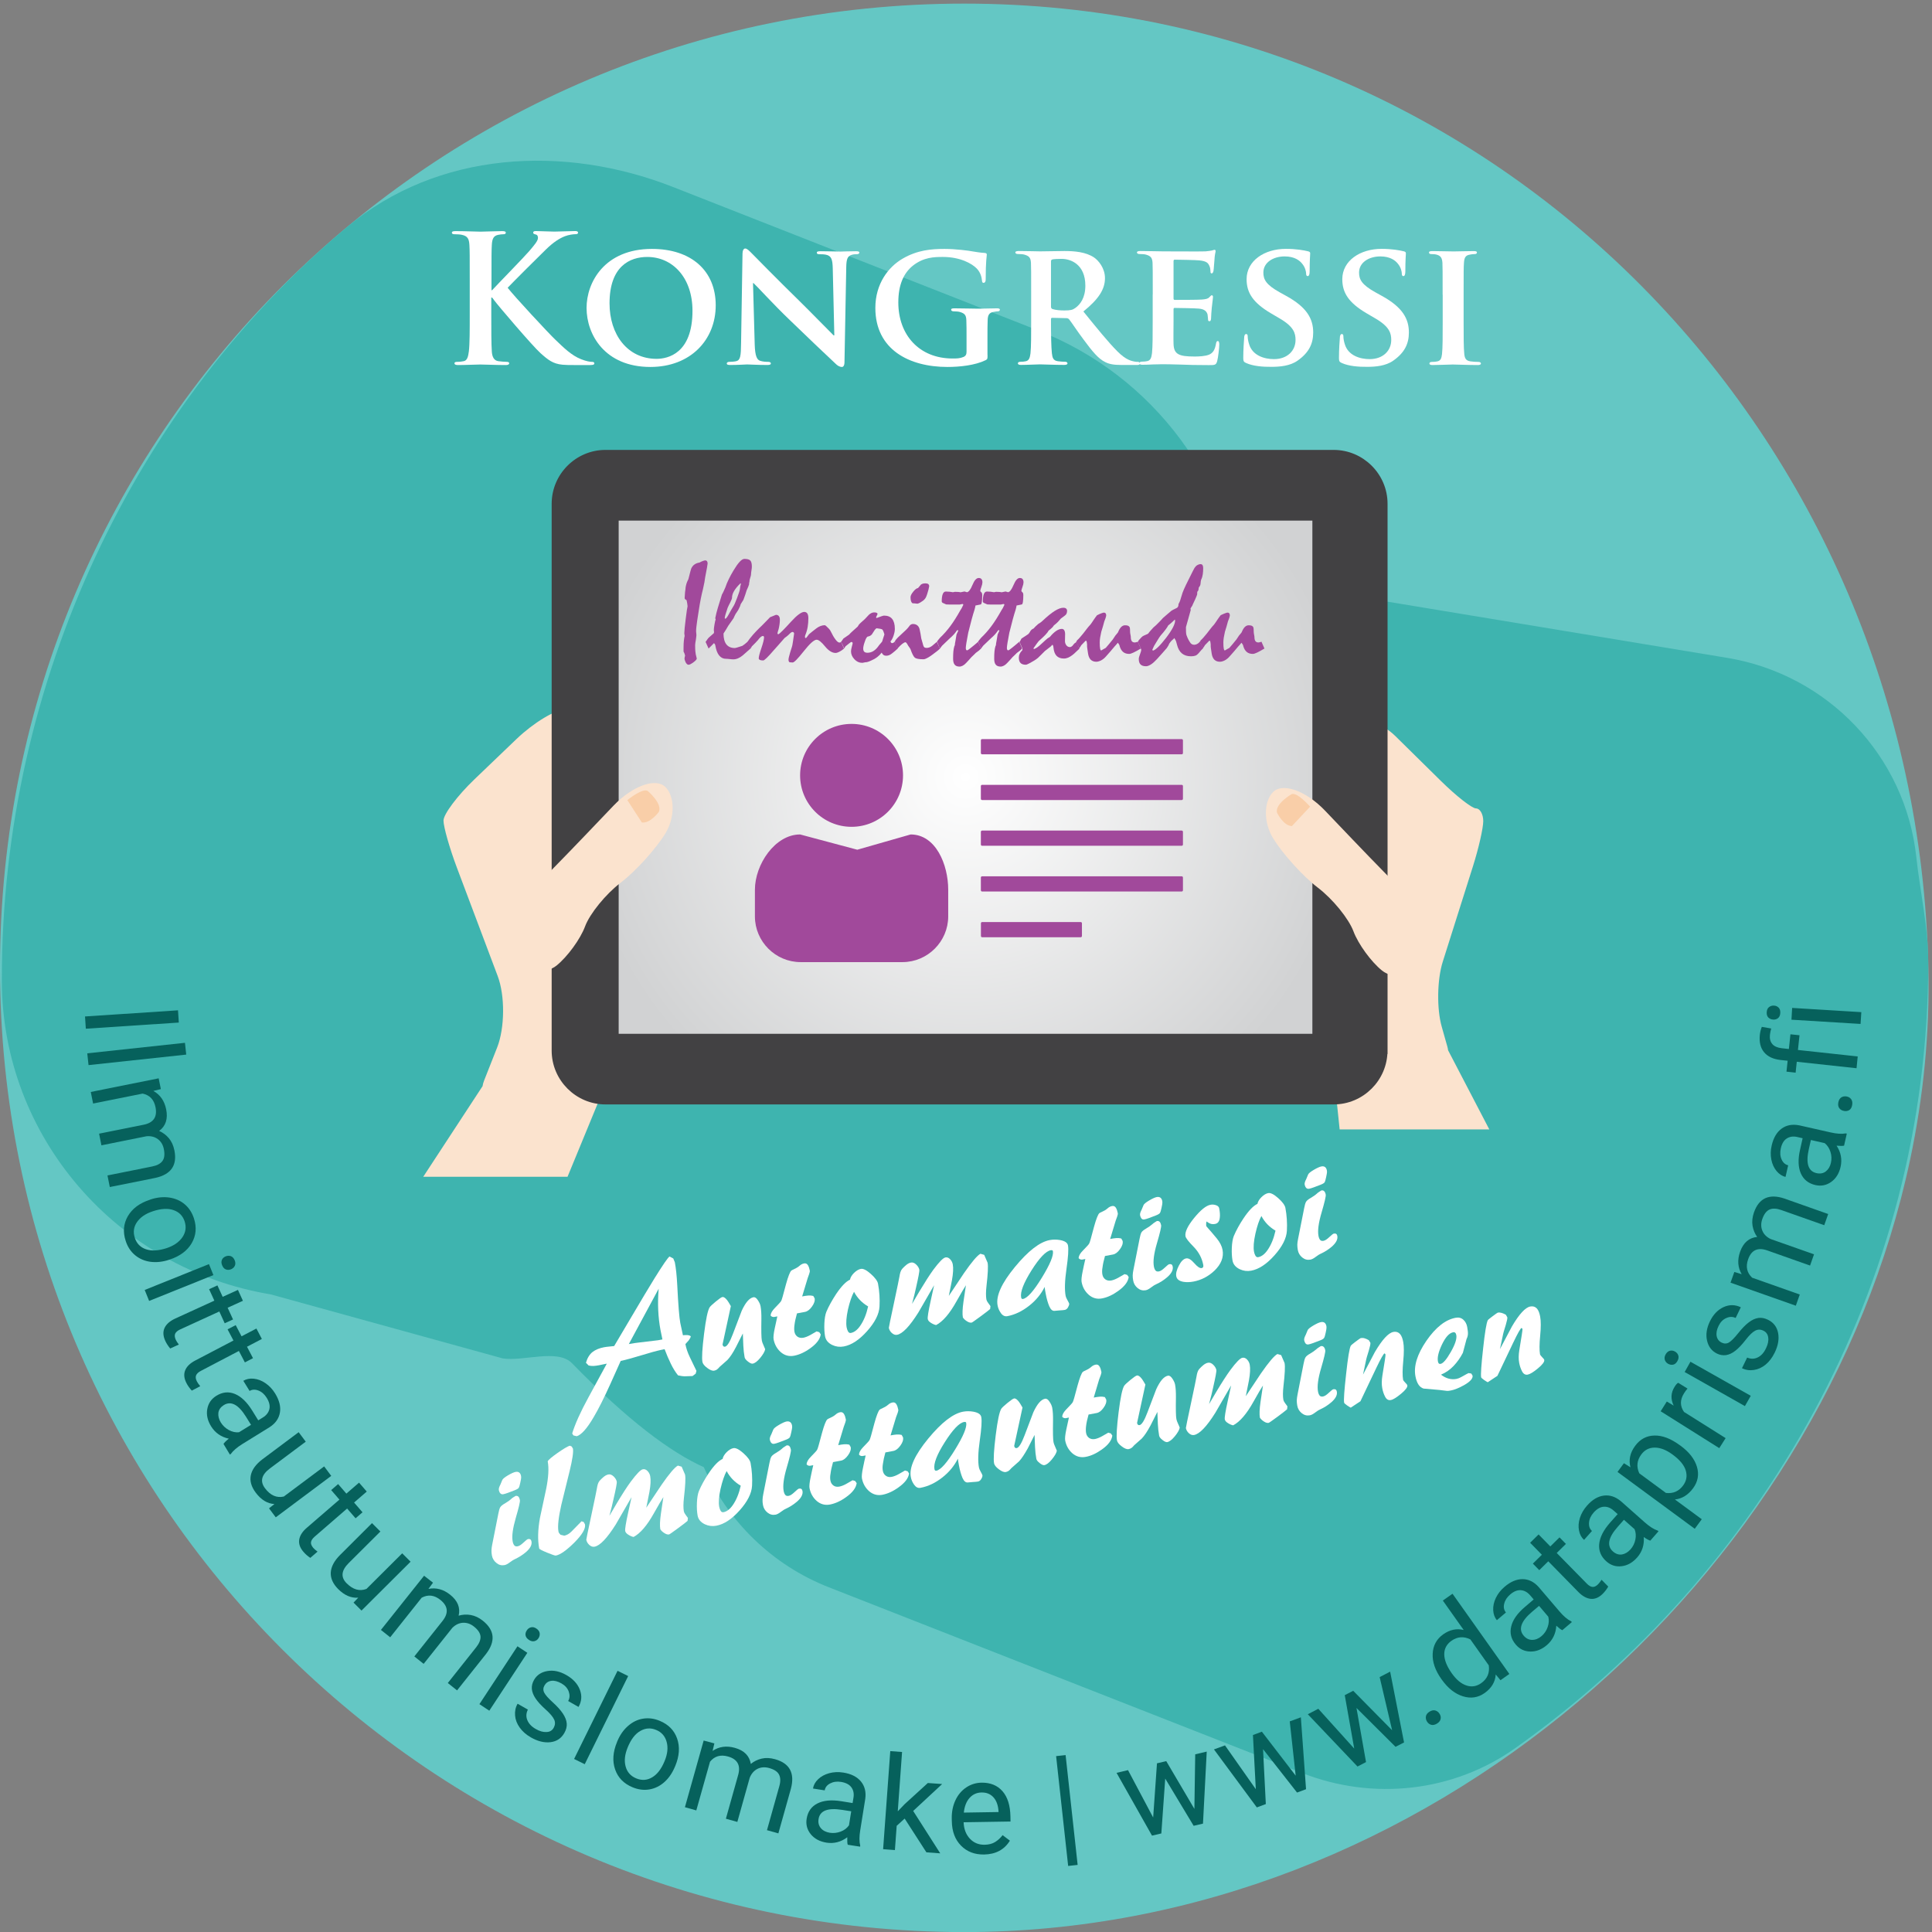 <?xml version="1.0" encoding="utf-8"?>
<!-- Generator: Adobe Illustrator 23.0.6, SVG Export Plug-In . SVG Version: 6.00 Build 0)  -->
<svg version="1.1" id="Layer_1" xmlns="http://www.w3.org/2000/svg" xmlns:xlink="http://www.w3.org/1999/xlink" x="0px" y="0px"
	 viewBox="0 0 283.46 283.46" style="enable-background:new 0 0 283.46 283.46;" xml:space="preserve">
<rect x="0" y="0" width="283.46" height="283.46" fill="#808080" stroke="none"/>
<style type="text/css">
	.st0{clip-path:url(#SVGID_2_);fill:#64C7C4;}
	.st1{clip-path:url(#SVGID_2_);fill:#3EB4AF;}
	.st2{clip-path:url(#SVGID_2_);fill:#F9CEA8;}
	.st3{clip-path:url(#SVGID_2_);fill:#FBE3CE;}
	.st4{clip-path:url(#SVGID_2_);fill:#424143;}
	.st5{clip-path:url(#SVGID_2_);fill:none;stroke:#424143;stroke-miterlimit:10;}
	.st6{clip-path:url(#SVGID_4_);fill:url(#SVGID_5_);}
	.st7{clip-path:url(#SVGID_7_);fill:#FBE3CE;}
	.st8{clip-path:url(#SVGID_7_);fill:#F9CEA8;}
	.st9{clip-path:url(#SVGID_7_);fill:#A1499B;}
	.st10{fill:#A1499B;}
	.st11{clip-path:url(#SVGID_9_);fill:#06615C;}
	.st12{clip-path:url(#SVGID_9_);fill:#FFFFFF;}
	.st13{fill:#FFFFFF;}
</style>
<g>
	<defs>
		<rect id="SVGID_1_" y="0.53" width="282.96" height="282.93"/>
	</defs>
	<clipPath id="SVGID_2_">
		<use xlink:href="#SVGID_1_"  style="overflow:visible;"/>
	</clipPath>
	<path class="st0" d="M282.93,142c0.21,9.47-0.72,18.89-2.67,28.1c-12.95,61.18-70.89,113.37-138.79,113.37
		C63.34,283.46,0,220.13,0,142C0,63.87,63.34,0.53,141.47,0.53C219.6,0.53,281.21,63.89,282.93,142"/>
	<path class="st1" d="M281.16,125.77c-1.6-14.87-12.99-26.81-27.75-29.25l-51.87-8.58c-6.23-1.03-12.62-0.27-18.43,2.18l-0.59,0.25
		l-0.1-1.24c-1.42-18.19-13.1-33.97-30.09-40.64L98.73,27.43c-16.06-6.3-34.53-5.22-47.77,5.84C19.89,59.22,0.27,99.91,0.27,143.56
		c0,0.14,0,0.28,0,0.43c0.07,22.84,16.91,42.19,39.45,45.92l34.03,9.39c2.98,0.49,8.05-1.46,10.16,0.7
		c8.24,8.44,14.51,13.09,19.35,15.26c3.5,7.93,10,14.35,18.34,17.62l69.46,27.26c10.37,4.07,22.16,2.8,31.24-3.65
		c36.11-25.63,60.61-67.68,60.61-115.33C282.91,135.99,281.7,130.79,281.16,125.77z"/>
	<line class="st2" x1="63.22" y1="128.65" x2="63.22" y2="128.65"/>
	<path class="st3" d="M212.46,154.09c-0.02-0.17-0.05-0.34-0.1-0.51l-0.83-2.94c-0.75-2.63-0.68-6.93,0.15-9.54l4.43-14
		c0.83-2.62,1.51-5.6,1.51-6.63c0-1.02-0.48-1.86-1.06-1.86c-0.59,0-2.91-1.82-5.17-4.05l-6.68-6.58c-2.26-2.23-5.94-3.26-8.19-2.3
		s-3.43,3.89-2.63,6.52l0.64,2.11c0.8,2.62,0.43,6.85-0.82,9.4l-2.89,5.88c-1.25,2.55-1.27,6.71-0.04,9.26l0.13,0.28
		c1.23,2.55,2.71,6.8,3.29,9.45l1.09,4.97l1.26,12.16h21.96L212.46,154.09L212.46,154.09z"/>
	<path class="st3" d="M95.04,131.24c-1.46-2.15-3.46-5.62-4.43-7.7c-0.97-2.08-3.77-4.96-6.21-6.4c-2.44-1.44-3.16-3.96-1.6-5.62
		c1.56-1.65,2.84-4,2.84-5.22c0-1.22-1.2-2.22-2.66-2.22c-1.46,0-4.69,1.95-7.17,4.32l-6.23,5.97c-2.48,2.38-4.51,5.09-4.51,6.02
		c0,0.93,0.89,4.06,1.98,6.95l5.97,15.86c1.09,2.89,1.05,7.61-0.08,10.49l-1.91,4.84c-0.11,0.28-0.19,0.56-0.23,0.83l-8.7,13.29
		h21.17l5.25-12.75l-0.29-0.02c0.33-0.44,0.59-0.9,0.77-1.37l2.15-5.84c1.07-2.89,2.98-6.09,4.24-7.09
		c1.27-1.01,2.31-3.77,2.31-6.14C97.7,137.1,96.51,133.39,95.04,131.24L95.04,131.24z"/>
	<path class="st4" d="M203.07,154.14c0,4.07-3.33,7.4-7.41,7.4H88.84c-4.07,0-7.4-3.33-7.4-7.4V73.91c0-4.07,3.33-7.4,7.4-7.4
		h106.83c4.07,0,7.41,3.33,7.41,7.4V154.14z"/>
	<path class="st5" d="M203.07,154.14c0,4.07-3.33,7.4-7.41,7.4H88.84c-4.07,0-7.4-3.33-7.4-7.4V73.91c0-4.07,3.33-7.4,7.4-7.4
		h106.83c4.07,0,7.41,3.33,7.41,7.4V154.14z"/>
</g>
<g>
	<defs>
		<rect id="SVGID_3_" x="90.77" y="76.38" width="101.78" height="75.3"/>
	</defs>
	<clipPath id="SVGID_4_">
		<use xlink:href="#SVGID_3_"  style="overflow:visible;"/>
	</clipPath>
	
		<radialGradient id="SVGID_5_" cx="-8.694193e-06" cy="283.465" r="1" gradientTransform="matrix(57.039 0 0 57.039 141.658 -16054.617)" gradientUnits="userSpaceOnUse">
		<stop  offset="0" style="stop-color:#FFFFFF"/>
		<stop  offset="1" style="stop-color:#D1D2D3"/>
	</radialGradient>
	<rect x="90.77" y="76.38" class="st6" width="101.78" height="75.3"/>
</g>
<g>
	<defs>
		<rect id="SVGID_6_" y="0.53" width="282.96" height="282.93"/>
	</defs>
	<clipPath id="SVGID_7_">
		<use xlink:href="#SVGID_6_"  style="overflow:visible;"/>
	</clipPath>
	<path class="st7" d="M210.07,142.05c2.4-1.49,2.01-5.06-0.88-7.93l-0.36-0.35c-2.89-2.87-7.55-7.63-10.36-10.58l-4.04-4.23
		c-2.81-2.95-6.26-4.18-7.66-2.74c-1.4,1.44-1.38,4.51,0.04,6.81c1.43,2.3,4.37,5.55,6.55,7.21c2.18,1.66,4.53,4.55,5.22,6.41
		c0.7,1.86,2.58,4.45,4.19,5.75C204.37,143.69,207.65,143.54,210.07,142.05L210.07,142.05z"/>
	<path class="st7" d="M74.36,141.32c-2.41-1.49-2.01-5.06,0.88-7.93l0.35-0.35c2.89-2.87,7.55-7.63,10.36-10.58l4.04-4.23
		c2.81-2.95,6.26-4.18,7.66-2.74c1.4,1.44,1.38,4.5-0.04,6.81c-1.42,2.3-4.37,5.55-6.55,7.21c-2.18,1.66-4.53,4.55-5.22,6.41
		c-0.69,1.86-2.58,4.45-4.19,5.75C80.05,142.97,76.77,142.81,74.36,141.32L74.36,141.32z"/>
	<path class="st8" d="M189.43,116.56c0,0-2.39,1.4-2.07,2.67c0,0,0.92,1.94,2.19,1.97l2.67-2.85
		C192.22,118.36,190.2,116.03,189.43,116.56L189.43,116.56z"/>
	<path class="st8" d="M95.1,116.11c0,0,2.11,1.8,1.57,3c0,0-1.25,1.74-2.5,1.56l-2.13-3.28C92.04,117.39,94.43,115.44,95.1,116.11
		L95.1,116.11z"/>
	<path class="st9" d="M173.38,110.67h-29.29c-0.1,0-0.18-0.08-0.18-0.18v-1.87c0-0.1,0.08-0.18,0.18-0.18h29.29
		c0.1,0,0.18,0.08,0.18,0.18v1.87C173.56,110.59,173.48,110.67,173.38,110.67"/>
	<path class="st9" d="M173.38,117.38h-29.29c-0.1,0-0.18-0.08-0.18-0.18v-1.87c0-0.1,0.08-0.18,0.18-0.18h29.29
		c0.1,0,0.18,0.08,0.18,0.18v1.87C173.56,117.3,173.48,117.38,173.38,117.38"/>
	<path class="st9" d="M173.38,124.09h-29.29c-0.1,0-0.18-0.08-0.18-0.18v-1.87c0-0.1,0.08-0.18,0.18-0.18h29.29
		c0.1,0,0.18,0.08,0.18,0.18v1.87C173.56,124.01,173.48,124.09,173.38,124.09"/>
	<path class="st9" d="M173.38,130.8h-29.29c-0.1,0-0.18-0.08-0.18-0.18v-1.87c0-0.1,0.08-0.18,0.18-0.18h29.29
		c0.1,0,0.18,0.08,0.18,0.18v1.87C173.56,130.72,173.48,130.8,173.38,130.8"/>
	<path class="st9" d="M158.56,137.51h-14.46c-0.1,0-0.18-0.08-0.18-0.18v-1.87c0-0.1,0.08-0.18,0.18-0.18h14.46
		c0.1,0,0.18,0.08,0.18,0.18v1.87C158.74,137.43,158.66,137.51,158.56,137.51"/>
	<path class="st9" d="M132.49,113.76c0,4.17-3.38,7.55-7.55,7.55s-7.55-3.38-7.55-7.55c0-4.17,3.38-7.55,7.55-7.55
		S132.49,109.59,132.49,113.76"/>
	<path class="st9" d="M132.41,141.16h-14.94c-3.69,0-6.71-3.02-6.71-6.71v-3.91c0-3.69,2.94-8.11,6.63-8.11l8.39,2.24l7.83-2.24
		c3.69,0,5.51,4.42,5.51,8.11v3.91C139.12,138.14,136.1,141.16,132.41,141.16"/>
</g>
<path class="st10" d="M100.29,95c0-0.41,0.02-0.75,0.05-1.03c0.03-0.28,0.07-0.5,0.11-0.66c-0.01-0.12-0.03-0.25-0.05-0.38
	c0-0.15,0.02-0.41,0.05-0.76c0.04-0.35,0.09-0.82,0.16-1.39c0.07-0.55,0.12-0.98,0.17-1.28c0.05-0.3,0.08-0.48,0.1-0.55
	c-0.01-0.12-0.03-0.26-0.05-0.4s-0.05-0.3-0.09-0.48l-0.24-0.17l-0.05-0.13c0.01-0.2,0.03-0.41,0.04-0.61s0.03-0.42,0.07-0.63
	c0.01-0.26,0.05-0.49,0.1-0.69c0.05-0.2,0.11-0.37,0.17-0.51c0.02-0.04,0.04-0.09,0.07-0.15c0.03-0.07,0.06-0.13,0.1-0.21
	c0.07-0.26,0.13-0.52,0.2-0.78c0.07-0.26,0.13-0.52,0.21-0.76c0.11-0.25,0.26-0.45,0.47-0.6s0.45-0.25,0.74-0.29
	c0.2-0.11,0.38-0.19,0.52-0.24c0.15-0.05,0.26-0.08,0.35-0.08c0.1,0,0.18,0.04,0.24,0.12c0.06,0.08,0.09,0.19,0.09,0.34
	c0,0.06-0.03,0.26-0.09,0.6c-0.06,0.34-0.15,0.82-0.27,1.43c-0.02,0.2-0.06,0.44-0.11,0.72c-0.05,0.28-0.12,0.61-0.21,1
	c-0.11,0.43-0.22,0.9-0.32,1.41s-0.2,1.08-0.29,1.69c-0.04,0.26-0.08,0.52-0.12,0.77c-0.04,0.25-0.08,0.51-0.12,0.77
	c-0.04,0.3-0.08,0.58-0.11,0.84c-0.03,0.27-0.05,0.5-0.05,0.71c0,0.08,0.01,0.16,0.02,0.23c0.01,0.07,0.02,0.14,0.02,0.21
	c0.01,0.08,0.01,0.18-0.01,0.32c-0.02,0.13-0.04,0.29-0.06,0.47c-0.03,0.17-0.05,0.33-0.08,0.47c-0.02,0.14-0.03,0.25-0.03,0.32
	c0,0.37,0.01,0.67,0.03,0.9c0.02,0.23,0.04,0.38,0.06,0.45c0.05,0.2,0.1,0.41,0.15,0.63c0,0.12-0.16,0.31-0.49,0.55
	c-0.33,0.24-0.56,0.36-0.71,0.36c-0.09,0-0.17-0.03-0.23-0.09c-0.07-0.06-0.14-0.15-0.21-0.28c-0.05-0.12-0.09-0.22-0.12-0.32
	s-0.04-0.18-0.04-0.26c0-0.04,0.01-0.11,0.04-0.21c0.03-0.09,0.04-0.16,0.04-0.21c-0.06-0.22-0.12-0.4-0.2-0.54
	c-0.01,0.07-0.02,0.06-0.02-0.04S100.29,95.28,100.29,95z"/>
<path class="st10" d="M103.52,94.17c0.07-0.07,0.13-0.16,0.2-0.27c0.07-0.11,0.15-0.22,0.26-0.34l0.72-0.63
	c0.03-0.02,0.05-0.05,0.05-0.09c0-0.04,0.01-0.09,0.01-0.15c-0.01-0.09-0.02-0.17-0.03-0.23c0-0.17,0.03-0.45,0.1-0.84
	s0.12-0.63,0.17-0.71l-0.06-0.21c0.09-0.49,0.23-1.02,0.4-1.59c0.17-0.58,0.36-1.2,0.58-1.88c0.07-0.12,0.15-0.26,0.23-0.44
	c0.08-0.18,0.17-0.38,0.27-0.6c0.12-0.38,0.29-0.77,0.49-1.19c0.2-0.41,0.43-0.84,0.69-1.27c0.34-0.57,0.64-1,0.91-1.29
	c0.26-0.29,0.5-0.44,0.71-0.44c0.42,0,0.71,0.08,0.86,0.24c0.16,0.16,0.23,0.47,0.23,0.92c0,0.12-0.02,0.3-0.06,0.54
	c-0.04,0.24-0.06,0.43-0.06,0.55c0,0.12-0.04,0.3-0.12,0.52c-0.08,0.22-0.12,0.43-0.12,0.62c-0.01,0.06-0.03,0.12-0.05,0.17
	l0.01,0.15c-0.03,0.1-0.07,0.22-0.13,0.37c-0.06,0.15-0.13,0.32-0.23,0.52c-0.05,0.18-0.12,0.39-0.2,0.63
	c-0.08,0.24-0.17,0.5-0.28,0.78c-0.04,0.07-0.1,0.16-0.17,0.27c-0.07,0.1-0.14,0.22-0.22,0.35c-0.02,0.09-0.06,0.2-0.11,0.33
	c-0.05,0.12-0.12,0.27-0.21,0.44c-0.04,0.09-0.1,0.18-0.17,0.28c-0.07,0.1-0.16,0.23-0.26,0.39c-0.04,0.07-0.09,0.16-0.14,0.27
	c-0.05,0.11-0.11,0.23-0.17,0.37c-0.08,0.12-0.19,0.28-0.32,0.46c-0.13,0.18-0.28,0.4-0.45,0.64c-0.23,0.4-0.46,0.78-0.7,1.14
	c0,0.7,0.14,1.23,0.42,1.59c0.28,0.36,0.7,0.54,1.26,0.54c0.04,0,0.15-0.03,0.33-0.08s0.43-0.13,0.75-0.24
	c0.09-0.06,0.21-0.14,0.34-0.24c0.13-0.1,0.28-0.23,0.45-0.38l0.42,1c-0.19,0.17-0.38,0.34-0.57,0.51
	c-0.19,0.17-0.38,0.34-0.58,0.51c-0.23,0.19-0.45,0.33-0.69,0.43c-0.23,0.1-0.46,0.15-0.69,0.15c-0.12,0-0.29-0.01-0.53-0.04
	s-0.42-0.04-0.54-0.04c-0.41,0-0.74-0.16-1.01-0.49c-0.27-0.33-0.45-0.82-0.56-1.47c-0.01-0.07-0.03-0.12-0.06-0.17
	c-0.03-0.05-0.07-0.11-0.14-0.17c-0.09,0.09-0.2,0.21-0.33,0.34c-0.13,0.13-0.28,0.28-0.46,0.45L103.52,94.17z M108.71,85.63
	l-0.08-0.04c-0.41,0.39-0.71,0.76-0.92,1.11s-0.31,0.69-0.31,1.01c0,0.05-0.02,0.14-0.07,0.26c-0.05,0.12-0.12,0.27-0.21,0.46
	c-0.12,0.22-0.24,0.47-0.36,0.74c-0.14,0.41-0.24,0.74-0.32,0.99c-0.07,0.25-0.11,0.44-0.11,0.54l0.07,0.09
	c0.06-0.01,0.14-0.07,0.24-0.2c0.09-0.12,0.2-0.3,0.33-0.54c0.06-0.13,0.14-0.28,0.25-0.46c0.11-0.17,0.23-0.38,0.37-0.62
	c0.12-0.16,0.3-0.57,0.55-1.23c0.25-0.66,0.39-1.08,0.41-1.26c0.01-0.15,0.03-0.29,0.06-0.43
	C108.65,85.91,108.68,85.77,108.71,85.63z"/>
<path class="st10" d="M109.66,94.17c0.04-0.05,0.09-0.12,0.15-0.2c0.06-0.08,0.12-0.18,0.2-0.28c0.32-0.4,0.63-0.76,0.93-1.07
	s0.59-0.6,0.85-0.84c0.14-0.13,0.3-0.3,0.5-0.51c0.2-0.21,0.42-0.44,0.69-0.71c0.26-0.1,0.55-0.22,0.86-0.35
	c0.2,0,0.34,0.06,0.44,0.19s0.14,0.31,0.14,0.55c0,0.2-0.02,0.42-0.05,0.66c-0.03,0.24-0.08,0.48-0.14,0.72
	c-0.07,0.2-0.12,0.38-0.16,0.57c0,0.05,0.01,0.09,0.03,0.11c0.02,0.03,0.06,0.04,0.11,0.04c0.11-0.05,0.32-0.23,0.63-0.54
	c0.31-0.31,0.72-0.75,1.23-1.31c0.44-0.48,0.82-0.84,1.14-1.07c0.33-0.24,0.59-0.35,0.78-0.35c0.21,0,0.36,0.08,0.46,0.23
	c0.1,0.16,0.15,0.39,0.15,0.69c0,0.44-0.03,0.87-0.1,1.28c-0.07,0.41-0.18,0.8-0.34,1.18c-0.03,0.07-0.05,0.13-0.05,0.19
	s-0.01,0.1-0.01,0.14c0,0.05,0.04,0.1,0.13,0.14c0.06-0.05,0.13-0.12,0.2-0.22s0.17-0.21,0.27-0.36c0.17-0.14,0.33-0.28,0.5-0.41
	s0.35-0.28,0.54-0.42c0.2-0.16,0.41-0.28,0.62-0.36c0.21-0.08,0.42-0.13,0.62-0.13c0.04,0,0.07,0.01,0.11,0.03
	c0.04,0.02,0.07,0.05,0.11,0.08c0.17,0.15,0.3,0.28,0.41,0.4c0.11,0.12,0.18,0.22,0.23,0.31c0.28,0.58,0.53,1.01,0.76,1.3
	c0.22,0.29,0.41,0.43,0.58,0.43c0.04,0,0.07-0.01,0.11-0.03s0.07-0.04,0.11-0.07c0.17,0.36,0.31,0.69,0.42,1
	c-0.26,0.2-0.49,0.36-0.7,0.46c-0.2,0.1-0.38,0.16-0.53,0.16c-0.5,0-1.02-0.32-1.55-0.97s-0.94-0.97-1.22-0.97
	c-0.38,0-1,0.56-1.88,1.67c-0.88,1.11-1.42,1.67-1.64,1.67c-0.11,0-0.25-0.01-0.44-0.03c-0.06-0.02-0.1-0.07-0.13-0.14
	c-0.03-0.07-0.04-0.15-0.04-0.24c0-0.11,0.02-0.25,0.07-0.43c0.04-0.18,0.1-0.39,0.17-0.63c0.09-0.3,0.17-0.55,0.23-0.73
	c0.06-0.18,0.09-0.31,0.1-0.38c0.02-0.09,0.05-0.28,0.09-0.55c0.04-0.28,0.09-0.64,0.16-1.1c0-0.08-0.02-0.14-0.07-0.18
	c-0.04-0.04-0.09-0.07-0.15-0.07c-0.05,0-0.11,0.02-0.17,0.05c-0.06,0.03-0.13,0.09-0.21,0.16c-0.09,0.09-0.18,0.19-0.29,0.28
	c-0.1,0.09-0.27,0.23-0.51,0.4c-0.25,0.29-0.51,0.59-0.78,0.89c-0.26,0.3-0.53,0.6-0.81,0.91c-0.44,0.51-0.78,0.88-1.04,1.13
	c-0.26,0.24-0.42,0.36-0.49,0.36c-0.22,0-0.38-0.02-0.5-0.08c-0.11-0.05-0.17-0.13-0.17-0.23c0-0.24,0.13-0.74,0.39-1.5
	c0.26-0.76,0.39-1.29,0.39-1.6c0-0.05-0.02-0.09-0.05-0.13c-0.03-0.03-0.07-0.05-0.13-0.05c-0.09,0-0.19,0.05-0.31,0.15
	c-0.12,0.1-0.26,0.25-0.41,0.46c-0.1,0.12-0.23,0.25-0.37,0.4s-0.32,0.33-0.53,0.53c-0.02,0.06-0.05,0.11-0.09,0.17
	c-0.04,0.05-0.08,0.11-0.12,0.16c-0.03-0.11-0.08-0.24-0.15-0.4C109.87,94.61,109.78,94.41,109.66,94.17z"/>
<path class="st10" d="M123.39,94.17c0.05-0.05,0.1-0.12,0.16-0.2c0.05-0.08,0.12-0.18,0.19-0.28l0.84-0.58
	c0.1-0.12,0.26-0.28,0.47-0.47c0.21-0.19,0.47-0.43,0.78-0.7c0.04-0.08,0.1-0.17,0.18-0.28c0.08-0.1,0.18-0.21,0.3-0.31
	c0.1-0.09,0.2-0.18,0.3-0.27s0.2-0.17,0.28-0.25c0.11-0.11,0.21-0.22,0.31-0.33c0.1-0.11,0.2-0.21,0.3-0.32
	c0.12-0.1,0.24-0.18,0.36-0.24c0.12-0.06,0.26-0.09,0.4-0.09c0.16,0,0.28,0.02,0.36,0.06c0.08,0.04,0.13,0.1,0.14,0.17
	c-0.07,0.17-0.15,0.33-0.23,0.5l0.07,0.1c0.32-0.12,0.57-0.21,0.75-0.27s0.3-0.09,0.35-0.09c0.53,0,0.93,0.16,1.19,0.48
	s0.4,0.81,0.4,1.46c0,0.12-0.01,0.27-0.04,0.44c-0.03,0.17-0.08,0.35-0.14,0.54c-0.07,0.22-0.15,0.4-0.23,0.54
	c-0.08,0.15-0.16,0.25-0.23,0.32c0.03,0.09,0.06,0.16,0.1,0.2c0.04,0.04,0.08,0.06,0.14,0.06s0.12-0.02,0.18-0.05
	c0.06-0.04,0.14-0.09,0.22-0.16c0.07,0.16,0.14,0.32,0.21,0.5c0.07,0.17,0.14,0.34,0.21,0.51c-0.13,0.12-0.26,0.23-0.38,0.34
	c-0.12,0.11-0.25,0.21-0.39,0.32c-0.17,0.14-0.32,0.24-0.47,0.3s-0.3,0.09-0.44,0.09c-0.17,0-0.3-0.04-0.41-0.12
	c-0.11-0.08-0.2-0.19-0.26-0.34c-0.18,0.24-0.4,0.46-0.66,0.66c-0.26,0.2-0.54,0.36-0.85,0.49c-0.18,0.09-0.35,0.15-0.49,0.2
	c-0.15,0.05-0.28,0.07-0.41,0.07c-0.04,0-0.11,0.01-0.21,0.04c-0.11,0.03-0.19,0.04-0.26,0.04c-0.41,0-0.79-0.17-1.12-0.52
	c-0.33-0.35-0.5-0.74-0.5-1.16c0-0.17,0.04-0.4,0.12-0.69c0.08-0.29,0.12-0.46,0.12-0.51s-0.02-0.09-0.05-0.13
	c-0.03-0.03-0.08-0.05-0.14-0.05c-0.04,0-0.12,0.05-0.26,0.16c-0.14,0.11-0.33,0.26-0.59,0.47c-0.02,0.03-0.05,0.07-0.08,0.13
	c-0.03,0.06-0.08,0.12-0.14,0.2c-0.06-0.17-0.12-0.34-0.2-0.51C123.55,94.49,123.47,94.33,123.39,94.17z M128.62,92.18
	c-0.04,0.01-0.09,0.04-0.16,0.11c-0.07,0.07-0.14,0.15-0.2,0.26c-0.1,0.17-0.22,0.35-0.35,0.54c-0.08,0.09-0.17,0.15-0.26,0.2
	c-0.09,0.05-0.19,0.08-0.31,0.1c-0.07,0.01-0.15,0.08-0.23,0.21s-0.16,0.33-0.24,0.58c-0.08,0.22-0.14,0.42-0.17,0.58
	c-0.04,0.16-0.05,0.29-0.05,0.4c0,0.2,0.05,0.36,0.15,0.46c0.1,0.1,0.26,0.15,0.47,0.15c0.33,0,0.64-0.09,0.92-0.28
	c0.28-0.18,0.54-0.46,0.79-0.83c0.12-0.14,0.22-0.27,0.33-0.39c0.06-0.04,0.1-0.11,0.14-0.21c0.04-0.1,0.07-0.22,0.11-0.36l0.2-0.62
	c-0.06-0.22-0.13-0.39-0.18-0.52c-0.06-0.13-0.12-0.2-0.17-0.23c-0.04-0.02-0.12-0.04-0.24-0.07
	C129.03,92.24,128.85,92.21,128.62,92.18z"/>
<path class="st10" d="M131.25,94.17l0.07-0.08l0.03-0.11c0.2-0.27,0.54-0.62,1.03-1.05s0.83-0.78,1.02-1.05
	c0.07-0.12,0.16-0.2,0.25-0.25s0.19-0.08,0.28-0.08c0.25,0,0.47,0.06,0.64,0.19c0.17,0.13,0.29,0.32,0.35,0.57
	c0.05,0.23,0.1,0.45,0.14,0.68c0.04,0.23,0.08,0.46,0.11,0.69c0.05,0.15,0.11,0.36,0.19,0.66c0.07,0.29,0.13,0.46,0.16,0.51
	c0.04,0.07,0.09,0.13,0.16,0.16c0.07,0.03,0.16,0.05,0.27,0.05c0.13,0,0.26-0.02,0.4-0.07c0.14-0.05,0.28-0.13,0.42-0.24
	c0.11-0.09,0.22-0.19,0.34-0.29c0.12-0.1,0.24-0.19,0.35-0.29l0.44,1c-0.12,0.12-0.27,0.25-0.46,0.4c-0.19,0.15-0.42,0.32-0.69,0.52
	c-0.3,0.22-0.55,0.38-0.76,0.48c-0.21,0.11-0.37,0.16-0.48,0.16c-0.66,0-1.09-0.08-1.28-0.23s-0.41-0.58-0.65-1.27
	c-0.03-0.06-0.07-0.13-0.13-0.21c-0.06-0.08-0.12-0.17-0.2-0.28c-0.09-0.17-0.16-0.29-0.23-0.38c-0.07-0.08-0.12-0.13-0.16-0.13
	c-0.12,0-0.27,0.08-0.47,0.23s-0.44,0.39-0.72,0.7c-0.04-0.09-0.08-0.21-0.14-0.34c-0.05-0.13-0.11-0.28-0.17-0.46
	c-0.01-0.04-0.03-0.08-0.05-0.12C131.31,94.22,131.28,94.19,131.25,94.17z M135.8,85.59c0.18,0,0.31,0.04,0.4,0.11
	c0.08,0.07,0.13,0.18,0.13,0.32c-0.04,0.2-0.08,0.37-0.11,0.51c-0.07,0.26-0.14,0.48-0.19,0.64c-0.05,0.17-0.1,0.29-0.13,0.36
	c-0.07,0.16-0.15,0.3-0.27,0.42c-0.11,0.12-0.25,0.23-0.41,0.32c-0.17,0.12-0.31,0.2-0.42,0.24c-0.11,0.05-0.19,0.07-0.23,0.06
	c-0.12-0.01-0.24-0.03-0.35-0.04c-0.11-0.01-0.22-0.02-0.33-0.02c-0.09-0.05-0.17-0.15-0.22-0.29c-0.05-0.15-0.08-0.34-0.08-0.59
	c0-0.22,0.13-0.49,0.4-0.82c0.26-0.33,0.5-0.51,0.7-0.53c0.12-0.15,0.27-0.33,0.44-0.52c0.07-0.05,0.17-0.09,0.28-0.13
	C135.51,85.6,135.65,85.59,135.8,85.59z"/>
<path class="st10" d="M137.47,94.17l0.04-0.09c0.04-0.06,0.1-0.13,0.17-0.22c0.07-0.09,0.15-0.19,0.25-0.3
	c0.51-0.48,1.02-1.05,1.51-1.71c0.49-0.66,0.97-1.43,1.45-2.29c0.06-0.08,0.12-0.19,0.2-0.32c0.07-0.13,0.15-0.29,0.24-0.49
	c0-0.04-0.01-0.08-0.03-0.1c-0.02-0.02-0.06-0.03-0.11-0.03c-0.04,0-0.11,0.01-0.21,0.04c-0.1,0.03-0.17,0.04-0.22,0.04h-1.36
	c-0.06,0-0.15,0-0.29-0.01c-0.13-0.01-0.23-0.01-0.29-0.01c-0.07-0.04-0.14-0.07-0.2-0.09s-0.12-0.05-0.18-0.08
	c-0.09-0.03-0.15-0.07-0.2-0.11c-0.05-0.05-0.07-0.1-0.07-0.17c0-0.46,0.05-0.82,0.15-1.07c0.1-0.25,0.25-0.37,0.45-0.37
	c0.2,0,0.39,0.01,0.57,0.03s0.34,0.04,0.47,0.07c0.11-0.02,0.21-0.04,0.3-0.06c0.2,0,0.36,0.01,0.5,0.02
	c0.14,0.01,0.24,0.03,0.32,0.05c0.09-0.02,0.19-0.04,0.28-0.06s0.19-0.04,0.3-0.06l0.36,0.11c0.25-0.03,0.53-0.38,0.81-1.07
	s0.59-1.02,0.92-1.02c0.17,0,0.31,0.05,0.4,0.16s0.14,0.27,0.14,0.48c0,0.17-0.05,0.39-0.15,0.66s-0.15,0.48-0.17,0.61
	c0.01,0.03,0.03,0.06,0.06,0.09s0.06,0.07,0.11,0.11c0.04,0.03,0.07,0.08,0.09,0.15s0.03,0.15,0.03,0.26c0,0.44-0.02,0.77-0.06,1.01
	c-0.04,0.24-0.1,0.36-0.19,0.36l-0.74,0.15c-0.01,0.07-0.03,0.16-0.05,0.27c-0.02,0.11-0.05,0.23-0.09,0.36
	c-0.12,0.36-0.26,0.82-0.41,1.38c-0.15,0.56-0.32,1.22-0.51,1.98c-0.12,0.61-0.21,1.1-0.27,1.48s-0.09,0.63-0.09,0.76
	c0,0.12,0.02,0.2,0.05,0.26s0.09,0.09,0.16,0.09c0.04,0,0.2-0.1,0.47-0.32c0.27-0.21,0.65-0.52,1.14-0.94l0.42,1
	c-0.07,0.08-0.17,0.17-0.3,0.28s-0.29,0.23-0.47,0.35c-0.07,0.08-0.16,0.17-0.27,0.27c-0.11,0.1-0.23,0.21-0.36,0.34
	c-0.13,0.15-0.26,0.29-0.39,0.44s-0.26,0.29-0.39,0.42c-0.17,0.19-0.34,0.32-0.51,0.41c-0.17,0.08-0.32,0.13-0.47,0.13
	c-0.32,0-0.56-0.09-0.71-0.28c-0.16-0.19-0.23-0.48-0.23-0.86c0-0.42,0.01-0.79,0.04-1.09c0.03-0.31,0.08-0.56,0.14-0.75
	c0.03-0.06,0.05-0.11,0.07-0.15c0-0.07,0.01-0.17,0.03-0.29c0.02-0.12,0.05-0.27,0.08-0.44c0.04-0.28,0.09-0.57,0.14-0.85
	c0.08-0.17,0.16-0.36,0.25-0.55c0-0.04-0.03-0.07-0.09-0.1l-0.11,0.07c-0.11,0.17-0.25,0.36-0.42,0.55
	c-0.17,0.19-0.38,0.39-0.62,0.6c-0.37,0.36-0.75,0.71-1.13,1.08c-0.02,0.04-0.06,0.09-0.12,0.16c-0.06,0.07-0.12,0.16-0.2,0.27
	c-0.04-0.09-0.08-0.2-0.14-0.33c-0.05-0.13-0.11-0.29-0.17-0.46c-0.01-0.04-0.03-0.08-0.05-0.12
	C137.53,94.22,137.5,94.19,137.47,94.17z"/>
<path class="st10" d="M143.5,94.17l0.04-0.09c0.04-0.06,0.1-0.13,0.17-0.22c0.07-0.09,0.15-0.19,0.25-0.3
	c0.51-0.48,1.02-1.05,1.51-1.71c0.49-0.66,0.97-1.43,1.45-2.29c0.06-0.08,0.12-0.19,0.2-0.32c0.07-0.13,0.15-0.29,0.24-0.49
	c0-0.04-0.01-0.08-0.03-0.1c-0.02-0.02-0.06-0.03-0.11-0.03c-0.04,0-0.11,0.01-0.21,0.04s-0.17,0.04-0.22,0.04h-1.36
	c-0.06,0-0.15,0-0.29-0.01c-0.13-0.01-0.23-0.01-0.29-0.01c-0.07-0.04-0.14-0.07-0.2-0.09s-0.12-0.05-0.18-0.08
	c-0.09-0.03-0.15-0.07-0.2-0.11s-0.07-0.1-0.07-0.17c0-0.46,0.05-0.82,0.15-1.07c0.1-0.25,0.25-0.37,0.45-0.37s0.39,0.01,0.57,0.03
	s0.34,0.04,0.47,0.07c0.11-0.02,0.21-0.04,0.3-0.06c0.2,0,0.36,0.01,0.5,0.02c0.14,0.01,0.24,0.03,0.32,0.05
	c0.09-0.02,0.19-0.04,0.28-0.06c0.09-0.02,0.19-0.04,0.3-0.06l0.36,0.11c0.25-0.03,0.52-0.38,0.81-1.07s0.59-1.02,0.92-1.02
	c0.17,0,0.31,0.05,0.4,0.16c0.09,0.11,0.14,0.27,0.14,0.48c0,0.17-0.05,0.39-0.15,0.66c-0.1,0.27-0.15,0.48-0.17,0.61
	c0.01,0.03,0.03,0.06,0.06,0.09s0.06,0.07,0.11,0.11c0.04,0.03,0.07,0.08,0.09,0.15s0.03,0.15,0.03,0.26c0,0.44-0.02,0.77-0.06,1.01
	c-0.04,0.24-0.1,0.36-0.19,0.36l-0.74,0.15c-0.01,0.07-0.03,0.16-0.05,0.27c-0.02,0.11-0.05,0.23-0.09,0.36
	c-0.12,0.36-0.26,0.82-0.41,1.38c-0.15,0.56-0.32,1.22-0.51,1.98c-0.12,0.61-0.21,1.1-0.27,1.48c-0.06,0.38-0.09,0.63-0.09,0.76
	c0,0.12,0.02,0.2,0.05,0.26c0.04,0.06,0.09,0.09,0.16,0.09c0.04,0,0.2-0.1,0.47-0.32c0.27-0.21,0.65-0.52,1.14-0.94l0.42,1
	c-0.07,0.08-0.17,0.17-0.3,0.28c-0.13,0.11-0.29,0.23-0.47,0.35c-0.07,0.08-0.16,0.17-0.27,0.27c-0.11,0.1-0.23,0.21-0.36,0.34
	c-0.13,0.15-0.26,0.29-0.39,0.44s-0.26,0.29-0.39,0.42c-0.17,0.19-0.34,0.32-0.51,0.41c-0.17,0.08-0.32,0.13-0.47,0.13
	c-0.32,0-0.56-0.09-0.71-0.28c-0.16-0.19-0.23-0.48-0.23-0.86c0-0.42,0.01-0.79,0.04-1.09s0.08-0.56,0.14-0.75
	c0.03-0.06,0.05-0.11,0.07-0.15c0-0.07,0.01-0.17,0.03-0.29c0.02-0.12,0.05-0.27,0.08-0.44c0.04-0.28,0.09-0.57,0.14-0.85
	c0.08-0.17,0.16-0.36,0.25-0.55c0-0.04-0.03-0.07-0.09-0.1l-0.11,0.07c-0.11,0.17-0.25,0.36-0.42,0.55
	c-0.17,0.19-0.38,0.39-0.62,0.6c-0.37,0.36-0.75,0.71-1.13,1.08c-0.02,0.04-0.06,0.09-0.12,0.16c-0.06,0.07-0.12,0.16-0.2,0.27
	c-0.04-0.09-0.08-0.2-0.14-0.33c-0.05-0.13-0.11-0.29-0.17-0.46c-0.01-0.04-0.03-0.08-0.05-0.12
	C143.55,94.22,143.53,94.19,143.5,94.17z"/>
<path class="st10" d="M149.87,93.69l0.99-0.65c0.04-0.04,0.08-0.08,0.13-0.15s0.11-0.15,0.17-0.27c0.05-0.09,0.12-0.17,0.2-0.24
	c0.08-0.07,0.18-0.12,0.29-0.17c0.06-0.07,0.14-0.16,0.25-0.27c0.11-0.11,0.25-0.24,0.41-0.38c0.08-0.04,0.18-0.11,0.3-0.19
	c0.12-0.08,0.26-0.19,0.4-0.33c0.66-0.62,1.24-1.09,1.73-1.4c0.5-0.31,0.92-0.47,1.26-0.47c0.19,0,0.33,0.04,0.42,0.12
	c0.09,0.08,0.14,0.19,0.14,0.34c0,0.15-0.03,0.29-0.08,0.4c-0.05,0.12-0.14,0.21-0.25,0.29c-0.18,0.13-0.38,0.28-0.59,0.44
	c-0.12,0.15-0.26,0.31-0.42,0.48c-0.17,0.17-0.36,0.34-0.59,0.51c-0.07,0.09-0.13,0.18-0.18,0.25c-0.04,0.04-0.11,0.1-0.21,0.2
	s-0.24,0.2-0.4,0.33c-0.07,0.16-0.23,0.37-0.47,0.62c-0.24,0.25-0.57,0.56-0.97,0.91c-0.05,0.05-0.14,0.17-0.27,0.35
	c-0.13,0.18-0.3,0.42-0.51,0.72l0.08,0.1c0.16-0.05,0.33-0.14,0.5-0.26c0.17-0.12,0.37-0.29,0.58-0.49c0.25-0.22,0.45-0.41,0.6-0.55
	c0.16-0.14,0.27-0.23,0.33-0.28c0.05-0.03,0.1-0.06,0.15-0.09c0.05-0.03,0.11-0.06,0.17-0.11c0.33-0.4,0.65-0.69,0.94-0.89
	c0.29-0.19,0.56-0.29,0.81-0.29c0.15,0,0.27,0.06,0.35,0.18s0.13,0.3,0.14,0.54c-0.01,0.36-0.02,0.71-0.02,1.04
	c-0.01,0.23,0.06,0.44,0.19,0.63c0.13,0.18,0.31,0.28,0.53,0.28c0.07,0,0.13-0.02,0.19-0.05c0.06-0.04,0.13-0.08,0.19-0.14
	c0.05-0.07,0.1-0.13,0.15-0.19s0.1-0.12,0.15-0.17c0.03-0.01,0.07-0.04,0.13-0.08c0.05-0.04,0.11-0.08,0.16-0.13
	c0.1,0.22,0.19,0.41,0.26,0.57c0.07,0.16,0.12,0.31,0.16,0.43c-0.17,0.15-0.33,0.31-0.5,0.47c-0.16,0.16-0.33,0.32-0.52,0.46
	c-0.22,0.17-0.43,0.29-0.63,0.38c-0.2,0.08-0.41,0.13-0.61,0.13c-0.47,0-0.83-0.13-1.09-0.4c-0.25-0.27-0.4-0.67-0.45-1.22
	c0-0.07-0.01-0.13-0.03-0.2s-0.06-0.14-0.11-0.21c-0.04,0.04-0.08,0.07-0.12,0.11c-0.04,0.04-0.09,0.09-0.15,0.16
	c-0.09,0.07-0.21,0.16-0.35,0.27c-0.14,0.11-0.31,0.24-0.5,0.39c-0.25,0.26-0.47,0.48-0.64,0.64c-0.17,0.17-0.3,0.29-0.37,0.36
	c-0.15,0.12-0.31,0.25-0.51,0.37c-0.19,0.12-0.41,0.25-0.65,0.38c-0.15,0.08-0.28,0.14-0.39,0.19c-0.11,0.05-0.19,0.07-0.24,0.07
	c-0.35,0-0.61-0.09-0.77-0.26c-0.17-0.17-0.25-0.43-0.25-0.79c0-0.2,0.04-0.38,0.13-0.56c0.08-0.18,0.21-0.35,0.38-0.52
	c0.01-0.09,0.02-0.17,0.02-0.23c0-0.04-0.01-0.07-0.03-0.11c-0.02-0.04-0.04-0.08-0.07-0.14c-0.04-0.1-0.09-0.22-0.15-0.34
	c-0.05-0.13-0.11-0.26-0.18-0.41c0.03-0.03,0.07-0.08,0.13-0.17C149.74,93.92,149.8,93.82,149.87,93.69z"/>
<path class="st10" d="M157.89,94.17c0.03-0.02,0.05-0.05,0.07-0.08c0.02-0.03,0.03-0.06,0.03-0.11c0.12-0.1,0.26-0.24,0.42-0.42
	s0.33-0.39,0.53-0.63c0.16-0.22,0.33-0.44,0.5-0.65c0.17-0.22,0.35-0.44,0.55-0.65c0.16-0.22,0.32-0.44,0.47-0.68
	c0.16-0.24,0.32-0.47,0.5-0.69c0.29-0.14,0.51-0.24,0.67-0.29c0.16-0.06,0.27-0.09,0.33-0.09c0.11,0,0.19,0.03,0.25,0.1
	c0.06,0.07,0.09,0.17,0.09,0.3c0,0.04-0.01,0.11-0.03,0.19c-0.02,0.08-0.05,0.17-0.08,0.26c-0.05,0.15-0.11,0.29-0.17,0.45
	c-0.06,0.25-0.13,0.51-0.21,0.76c-0.08,0.25-0.16,0.5-0.23,0.75c-0.07,0.31-0.13,0.6-0.17,0.86c-0.04,0.26-0.06,0.5-0.06,0.72
	c0,0.41,0.02,0.71,0.06,0.9s0.1,0.28,0.17,0.26c0.07-0.04,0.16-0.1,0.27-0.16c0.11-0.06,0.24-0.13,0.38-0.21
	c0.13-0.14,0.28-0.31,0.44-0.51s0.36-0.44,0.59-0.72c0.13-0.2,0.26-0.4,0.4-0.6c0.05-0.06,0.11-0.13,0.18-0.21
	c0.07-0.08,0.13-0.16,0.19-0.24c0.14-0.35,0.29-0.61,0.46-0.78c0.17-0.17,0.36-0.26,0.57-0.26c0.19,0,0.34,0.02,0.45,0.07
	c0.11,0.05,0.19,0.12,0.23,0.21c0.02,0.05,0.04,0.14,0.05,0.26c0.01,0.12,0.02,0.29,0.02,0.49c0,0.08,0.02,0.2,0.05,0.35
	c0.03,0.15,0.05,0.26,0.05,0.34c0,0.27,0.05,0.47,0.14,0.6c0.09,0.13,0.24,0.2,0.44,0.2c0.06,0,0.13-0.01,0.21-0.03
	c0.08-0.02,0.16-0.05,0.24-0.08l0.44,1c-0.44,0.26-0.79,0.46-1.07,0.59s-0.49,0.2-0.63,0.2c-0.36,0-0.66-0.09-0.89-0.28
	s-0.4-0.47-0.51-0.84c-0.01-0.09-0.04-0.17-0.09-0.26c-0.05-0.09-0.11-0.17-0.18-0.26c-0.07,0.07-0.14,0.16-0.22,0.26
	c-0.08,0.1-0.17,0.2-0.27,0.3c-0.2,0.24-0.39,0.47-0.59,0.7c-0.2,0.23-0.4,0.46-0.6,0.68c-0.25,0.3-0.51,0.51-0.77,0.65
	c-0.26,0.13-0.5,0.2-0.72,0.2c-0.33,0-0.6-0.1-0.81-0.3c-0.2-0.2-0.33-0.5-0.39-0.89c-0.06-0.38-0.11-0.67-0.13-0.88
	c-0.02-0.21-0.03-0.34-0.01-0.38c-0.01-0.21-0.04-0.37-0.06-0.48s-0.06-0.16-0.11-0.16l-0.07,0.03l-0.62,0.64
	c-0.02,0.05-0.06,0.11-0.11,0.19s-0.12,0.17-0.21,0.28c-0.03-0.11-0.08-0.24-0.15-0.4C158.1,94.61,158.01,94.41,157.89,94.17z"/>
<path class="st10" d="M166.94,94.17l0.07-0.08l0.03-0.11c0.13-0.16,0.24-0.28,0.34-0.38c0.09-0.09,0.17-0.16,0.22-0.21
	c0.04-0.04,0.12-0.08,0.24-0.14c0.12-0.06,0.29-0.13,0.5-0.22l0.14-0.09c0.05-0.08,0.14-0.2,0.27-0.35s0.29-0.33,0.47-0.52
	c0.04-0.04,0.09-0.09,0.16-0.14c0.07-0.05,0.15-0.12,0.23-0.2c0.17-0.17,0.35-0.34,0.52-0.52c0.17-0.18,0.34-0.35,0.49-0.53
	c0.07-0.07,0.2-0.18,0.4-0.35s0.48-0.41,0.83-0.71c0.05-0.04,0.14-0.09,0.27-0.16s0.3-0.15,0.51-0.25c0.09-0.04,0.16-0.11,0.21-0.21
	c0.05-0.1,0.07-0.22,0.07-0.38c0.06-0.09,0.11-0.21,0.17-0.34s0.11-0.29,0.16-0.47c0.07-0.23,0.13-0.41,0.17-0.55
	c0.04-0.14,0.07-0.24,0.09-0.29c0.12-0.33,0.29-0.71,0.5-1.15s0.46-0.94,0.75-1.51c0.14-0.3,0.32-0.63,0.51-0.99
	c0.12-0.18,0.26-0.32,0.41-0.41s0.31-0.14,0.48-0.14c0.13,0,0.23,0.05,0.29,0.15s0.09,0.25,0.09,0.45c0,0.31-0.02,0.61-0.06,0.89
	c-0.04,0.28-0.12,0.55-0.24,0.79c-0.02,0.05-0.04,0.13-0.05,0.23c-0.01,0.1-0.03,0.23-0.04,0.37c-0.01,0.1-0.03,0.2-0.08,0.29
	c-0.05,0.09-0.11,0.18-0.18,0.26c0,0.05-0.01,0.11-0.02,0.18c-0.01,0.07-0.03,0.15-0.04,0.24l-0.15,0.2
	c-0.01,0.04-0.02,0.1-0.02,0.16s0,0.13,0,0.19c0,0.04-0.03,0.13-0.08,0.26c-0.05,0.13-0.13,0.31-0.23,0.54
	c-0.12,0.25-0.21,0.44-0.28,0.59c-0.07,0.15-0.11,0.24-0.11,0.27c-0.03,0.04-0.07,0.09-0.11,0.17c-0.05,0.08-0.1,0.17-0.17,0.27
	l0.03,0.24l-0.7,2.5c0,0.28,0,0.51,0.01,0.71s0.03,0.35,0.07,0.47c0.04,0.12,0.1,0.27,0.18,0.45c0.08,0.18,0.19,0.37,0.32,0.57
	c0.08,0.14,0.17,0.24,0.28,0.3c0.11,0.06,0.22,0.09,0.35,0.09c0.14,0,0.28-0.04,0.42-0.11s0.29-0.19,0.43-0.35
	c0.09,0.19,0.17,0.37,0.25,0.53s0.14,0.32,0.19,0.47c-0.04,0.02-0.11,0.1-0.23,0.22c-0.12,0.13-0.28,0.31-0.47,0.54
	c-0.12,0.14-0.26,0.24-0.43,0.3c-0.17,0.06-0.38,0.09-0.63,0.09c-0.54,0-0.99-0.14-1.33-0.42c-0.34-0.28-0.58-0.71-0.72-1.27
	c-0.03-0.12-0.05-0.22-0.08-0.3s-0.04-0.17-0.07-0.24c-0.05-0.14-0.14-0.29-0.26-0.45c-0.05,0.07-0.09,0.13-0.12,0.16
	c-0.09,0.06-0.18,0.14-0.29,0.25c-0.1,0.11-0.21,0.25-0.32,0.41c-0.02,0.07-0.06,0.16-0.12,0.27c-0.06,0.1-0.14,0.23-0.24,0.38
	c-0.23,0.27-0.47,0.54-0.71,0.81s-0.48,0.54-0.72,0.8c-0.33,0.36-0.63,0.63-0.9,0.8c-0.28,0.17-0.51,0.26-0.72,0.26
	c-0.36,0-0.63-0.09-0.8-0.26c-0.17-0.17-0.26-0.44-0.26-0.8c0-0.17,0.06-0.4,0.18-0.7c0.12-0.3,0.18-0.52,0.18-0.67l-0.06-0.17
	L166.94,94.17z M172.41,91.06c0-0.04-0.01-0.09-0.04-0.16c-0.11,0.11-0.24,0.24-0.4,0.38c-0.16,0.15-0.35,0.3-0.57,0.48
	c-0.05,0.12-0.17,0.3-0.35,0.55c-0.18,0.25-0.43,0.56-0.76,0.93c-0.09,0.11-0.22,0.3-0.38,0.56c-0.16,0.26-0.36,0.59-0.59,0.97
	c-0.08,0.15-0.16,0.34-0.25,0.55c0,0.04,0.03,0.09,0.09,0.14c0.22-0.06,0.48-0.26,0.8-0.57s0.69-0.75,1.13-1.31
	c0.45-0.59,0.78-1.1,1-1.52C172.3,91.65,172.41,91.31,172.41,91.06z"/>
<path class="st10" d="M176.03,94.17c0.03-0.02,0.05-0.05,0.07-0.08c0.02-0.03,0.03-0.06,0.03-0.11c0.12-0.1,0.26-0.24,0.42-0.42
	s0.33-0.39,0.53-0.63c0.16-0.22,0.33-0.44,0.5-0.65c0.17-0.22,0.35-0.44,0.55-0.65c0.16-0.22,0.32-0.44,0.47-0.68
	c0.16-0.24,0.32-0.47,0.5-0.69c0.29-0.14,0.51-0.24,0.67-0.29c0.16-0.06,0.27-0.09,0.33-0.09c0.11,0,0.19,0.03,0.25,0.1
	c0.06,0.07,0.09,0.17,0.09,0.3c0,0.04-0.01,0.11-0.03,0.19c-0.02,0.08-0.05,0.17-0.08,0.26c-0.05,0.15-0.11,0.29-0.17,0.45
	c-0.06,0.25-0.13,0.51-0.21,0.76c-0.08,0.25-0.16,0.5-0.23,0.75c-0.07,0.31-0.13,0.6-0.17,0.86c-0.04,0.26-0.06,0.5-0.06,0.72
	c0,0.41,0.02,0.71,0.06,0.9s0.1,0.28,0.17,0.26c0.07-0.04,0.16-0.1,0.27-0.16c0.11-0.06,0.24-0.13,0.38-0.21
	c0.13-0.14,0.28-0.31,0.44-0.51s0.36-0.44,0.59-0.72c0.13-0.2,0.26-0.4,0.4-0.6c0.05-0.06,0.11-0.13,0.18-0.21
	c0.07-0.08,0.13-0.16,0.19-0.24c0.14-0.35,0.29-0.61,0.46-0.78c0.17-0.17,0.36-0.26,0.57-0.26c0.19,0,0.34,0.02,0.45,0.07
	c0.11,0.05,0.19,0.12,0.23,0.21c0.02,0.05,0.04,0.14,0.05,0.26c0.01,0.12,0.02,0.29,0.02,0.49c0,0.08,0.02,0.2,0.05,0.35
	c0.03,0.15,0.05,0.26,0.05,0.34c0,0.27,0.05,0.47,0.14,0.6c0.09,0.13,0.24,0.2,0.44,0.2c0.06,0,0.13-0.01,0.21-0.03
	c0.08-0.02,0.16-0.05,0.24-0.08l0.44,1c-0.44,0.26-0.79,0.46-1.07,0.59s-0.49,0.2-0.63,0.2c-0.36,0-0.66-0.09-0.89-0.28
	s-0.4-0.47-0.51-0.84c-0.01-0.09-0.04-0.17-0.09-0.26c-0.05-0.09-0.11-0.17-0.18-0.26c-0.07,0.07-0.14,0.16-0.22,0.26
	c-0.08,0.1-0.17,0.2-0.27,0.3c-0.2,0.24-0.39,0.47-0.59,0.7c-0.2,0.23-0.4,0.46-0.6,0.68c-0.25,0.3-0.51,0.51-0.77,0.65
	c-0.26,0.13-0.5,0.2-0.72,0.2c-0.33,0-0.6-0.1-0.81-0.3c-0.2-0.2-0.33-0.5-0.39-0.89c-0.06-0.38-0.11-0.67-0.13-0.88
	c-0.02-0.21-0.03-0.34-0.01-0.38c-0.01-0.21-0.04-0.37-0.06-0.48s-0.06-0.16-0.11-0.16l-0.07,0.03l-0.62,0.64
	c-0.02,0.05-0.06,0.11-0.11,0.19s-0.12,0.17-0.21,0.28c-0.03-0.11-0.08-0.24-0.15-0.4C176.24,94.61,176.15,94.41,176.03,94.17z"/>
<g>
	<defs>
		<rect id="SVGID_8_" y="0.53" width="282.96" height="282.93"/>
	</defs>
	<clipPath id="SVGID_9_">
		<use xlink:href="#SVGID_8_"  style="overflow:visible;"/>
	</clipPath>
	
		<rect x="12.44" y="148.67" transform="matrix(0.998 -0.066 0.066 0.998 -9.754 1.583)" class="st11" width="13.67" height="1.8"/>
	
		<rect x="12.88" y="153.8" transform="matrix(0.994 -0.107 0.107 0.994 -16.456 3.043)" class="st11" width="14.42" height="1.74"/>
	<path class="st11" d="M23.6,159.79l-1.1,0.27c1.01,0.56,1.63,1.46,1.88,2.7c0.28,1.39-0.06,2.45-1.03,3.17
		c0.55,0.24,1.02,0.59,1.42,1.06c0.4,0.47,0.67,1.07,0.82,1.8c0.44,2.18-0.5,3.53-2.8,4.03l-6.68,1.34l-0.34-1.7l6.57-1.32
		c0.71-0.14,1.21-0.41,1.5-0.81c0.29-0.39,0.35-0.98,0.2-1.74c-0.13-0.63-0.42-1.12-0.88-1.46c-0.46-0.34-1.02-0.48-1.67-0.42
		l-6.61,1.33l-0.34-1.71l6.53-1.31c1.45-0.29,2.03-1.14,1.75-2.56c-0.22-1.12-0.85-1.79-1.89-2.01l-7.27,1.46l-0.34-1.7l9.96-2
		L23.6,159.79z"/>
	<path class="st11" d="M22.1,175.98c0.95-0.31,1.86-0.4,2.73-0.28c0.88,0.13,1.63,0.45,2.26,0.98c0.63,0.53,1.08,1.22,1.36,2.07
		c0.43,1.32,0.32,2.53-0.32,3.64c-0.65,1.11-1.72,1.91-3.23,2.41l-0.12,0.04c-0.94,0.31-1.84,0.4-2.71,0.29
		c-0.86-0.12-1.61-0.44-2.25-0.97c-0.64-0.53-1.1-1.23-1.38-2.1c-0.43-1.31-0.32-2.52,0.32-3.63c0.65-1.11,1.72-1.91,3.22-2.4
		L22.1,175.98z M22.44,177.71c-1.07,0.35-1.85,0.88-2.34,1.59c-0.49,0.71-0.59,1.48-0.32,2.31c0.27,0.84,0.82,1.4,1.64,1.68
		s1.82,0.22,3.01-0.16c1.06-0.35,1.83-0.88,2.33-1.6c0.49-0.72,0.6-1.49,0.33-2.33c-0.27-0.82-0.81-1.37-1.62-1.65
		C24.66,177.26,23.65,177.31,22.44,177.71"/>
	<path class="st11" d="M21.88,190.87l-0.65-1.61l9.43-3.79l0.65,1.61L21.88,190.87z M33.11,184.33c0.26-0.1,0.51-0.11,0.76-0.03
		c0.24,0.09,0.43,0.29,0.56,0.6c0.13,0.31,0.13,0.59,0.02,0.82c-0.11,0.24-0.3,0.4-0.56,0.51c-0.26,0.1-0.51,0.11-0.75,0.02
		c-0.24-0.09-0.42-0.29-0.55-0.61c-0.13-0.31-0.13-0.59-0.02-0.82C32.66,184.61,32.85,184.44,33.11,184.33"/>
	<path class="st11" d="M35.64,190.85l-2.24,1.02l0.79,1.72l-1.22,0.56l-0.79-1.73l-5.74,2.63c-0.37,0.17-0.61,0.37-0.73,0.61
		c-0.11,0.24-0.09,0.54,0.08,0.91c0.08,0.18,0.23,0.42,0.45,0.7l-1.27,0.58c-0.3-0.37-0.55-0.74-0.73-1.14
		c-0.32-0.71-0.35-1.34-0.09-1.89c0.26-0.55,0.79-1.01,1.57-1.37l5.73-2.62l-0.77-1.68l1.22-0.56l0.77,1.68l2.24-1.02L35.64,190.85z
		"/>
	<path class="st11" d="M38.42,196.45l-2.18,1.14l0.88,1.68l-1.19,0.62l-0.88-1.68l-5.59,2.93c-0.36,0.19-0.59,0.4-0.69,0.65
		c-0.1,0.24-0.06,0.55,0.13,0.91c0.09,0.18,0.25,0.4,0.48,0.68l-1.24,0.65c-0.32-0.35-0.58-0.71-0.78-1.1
		c-0.36-0.69-0.42-1.32-0.19-1.88c0.23-0.57,0.73-1.05,1.5-1.45l5.58-2.92l-0.86-1.64l1.19-0.62l0.86,1.64l2.18-1.14L38.42,196.45z"
		/>
	<path class="st11" d="M32.79,211.85c0.12-0.19,0.38-0.45,0.78-0.77c-1.14-0.25-2-0.85-2.59-1.8c-0.53-0.85-0.72-1.7-0.57-2.54
		c0.15-0.84,0.59-1.49,1.33-1.95c0.9-0.56,1.81-0.65,2.73-0.27c0.92,0.38,1.76,1.19,2.53,2.43l0.89,1.44l0.68-0.42
		c0.52-0.32,0.83-0.73,0.95-1.22c0.12-0.5-0.01-1.05-0.38-1.65c-0.33-0.53-0.73-0.89-1.22-1.08c-0.49-0.19-0.92-0.17-1.3,0.06
		l-0.92-1.49c0.43-0.26,0.94-0.37,1.53-0.31c0.59,0.06,1.17,0.28,1.72,0.66c0.56,0.38,1.03,0.88,1.42,1.51c0.61,1,0.85,1.93,0.7,2.8
		c-0.15,0.87-0.65,1.59-1.52,2.15l-3.98,2.46c-0.79,0.49-1.36,0.98-1.71,1.47l-0.13,0.08L32.79,211.85z M32.4,208.71
		c0.29,0.46,0.68,0.83,1.17,1.1c0.5,0.27,0.99,0.38,1.49,0.33l1.77-1.09l-0.72-1.16c-1.12-1.81-2.21-2.39-3.27-1.74
		c-0.46,0.29-0.73,0.66-0.8,1.13C31.99,207.74,32.1,208.22,32.4,208.71"/>
	<path class="st11" d="M40.26,220.67c-1.04-0.06-1.95-0.62-2.74-1.67c-0.65-0.87-0.89-1.72-0.72-2.55c0.17-0.83,0.74-1.62,1.72-2.36
		l5.3-3.96l1.04,1.39l-5.26,3.93c-1.23,0.92-1.48,1.88-0.73,2.89c0.79,1.06,1.72,1.47,2.77,1.23l5.92-4.42l1.04,1.39l-8.14,6.08
		l-0.99-1.32L40.26,220.67z"/>
	<path class="st11" d="M53.81,218.84l-1.86,1.61l1.24,1.43l-1.02,0.88l-1.24-1.43l-4.77,4.13c-0.31,0.27-0.48,0.53-0.53,0.79
		c-0.04,0.26,0.07,0.54,0.33,0.85c0.13,0.15,0.34,0.34,0.63,0.55l-1.06,0.92c-0.39-0.26-0.73-0.56-1.01-0.89
		c-0.51-0.59-0.71-1.18-0.62-1.79c0.1-0.6,0.47-1.19,1.13-1.75l4.77-4.12l-1.21-1.4l1.02-0.88l1.21,1.4l1.86-1.61L53.81,218.84z"/>
	<path class="st11" d="M52.56,234.41c-1.04,0.08-2.02-0.34-2.95-1.27c-0.76-0.77-1.12-1.57-1.08-2.42c0.05-0.85,0.5-1.71,1.37-2.58
		l4.68-4.67l1.23,1.23l-4.65,4.63c-1.09,1.09-1.19,2.07-0.31,2.96c0.94,0.94,1.91,1.22,2.92,0.83l5.24-5.22l1.23,1.23l-7.2,7.17
		l-1.17-1.17L52.56,234.41z"/>
	<path class="st11" d="M63.53,232.21l-0.67,0.91c1.13-0.22,2.19,0.06,3.18,0.85c1.11,0.88,1.53,1.91,1.25,3.08
		c0.57-0.17,1.16-0.21,1.77-0.1s1.21,0.38,1.78,0.84c1.74,1.39,1.9,3.02,0.46,4.89l-4.24,5.33l-1.36-1.08l4.17-5.25
		c0.45-0.57,0.66-1.1,0.63-1.58c-0.04-0.49-0.36-0.98-0.97-1.46c-0.5-0.4-1.04-0.58-1.62-0.55c-0.57,0.04-1.09,0.29-1.55,0.75
		l-4.2,5.28l-1.37-1.09l4.14-5.21c0.92-1.16,0.81-2.18-0.32-3.09c-0.89-0.71-1.8-0.82-2.74-0.32l-4.62,5.81l-1.36-1.08l6.33-7.95
		L63.53,232.21z"/>
	<path class="st11" d="M71.79,250.99l-1.45-0.96l5.58-8.49l1.45,0.96L71.79,250.99z M77.29,239.21c0.15-0.24,0.36-0.39,0.61-0.45
		c0.25-0.07,0.52-0.01,0.8,0.18c0.28,0.19,0.44,0.41,0.48,0.67c0.04,0.26-0.02,0.51-0.17,0.74c-0.15,0.24-0.36,0.38-0.61,0.44
		c-0.25,0.06-0.52,0-0.8-0.19c-0.28-0.19-0.44-0.4-0.49-0.66C77.07,239.69,77.13,239.45,77.29,239.21"/>
	<path class="st11" d="M81.23,253.51c0.23-0.41,0.26-0.81,0.08-1.21c-0.18-0.4-0.6-0.9-1.27-1.5c-0.67-0.6-1.16-1.14-1.48-1.63
		c-0.32-0.48-0.49-0.95-0.53-1.38c-0.03-0.44,0.07-0.87,0.32-1.31c0.41-0.72,1.07-1.16,1.97-1.31c0.9-0.15,1.82,0.05,2.77,0.59
		c1,0.57,1.66,1.29,1.99,2.17c0.33,0.87,0.26,1.71-0.2,2.51l-1.52-0.87c0.24-0.41,0.26-0.87,0.09-1.37c-0.18-0.5-0.53-0.9-1.07-1.21
		c-0.55-0.31-1.05-0.44-1.49-0.38c-0.45,0.06-0.78,0.29-1,0.67c-0.21,0.36-0.22,0.72-0.04,1.07c0.18,0.35,0.6,0.82,1.26,1.42
		c0.66,0.6,1.15,1.15,1.48,1.65c0.33,0.5,0.52,0.98,0.56,1.44c0.04,0.46-0.08,0.92-0.35,1.4c-0.45,0.79-1.13,1.24-2.03,1.35
		c-0.9,0.11-1.86-0.12-2.86-0.69c-0.71-0.4-1.26-0.89-1.66-1.45c-0.4-0.56-0.63-1.15-0.68-1.78c-0.05-0.62,0.07-1.2,0.37-1.72
		l1.51,0.86c-0.26,0.52-0.29,1.04-0.08,1.55c0.21,0.51,0.62,0.95,1.24,1.3c0.57,0.33,1.09,0.47,1.57,0.44
		C80.66,254.11,81.01,253.9,81.23,253.51"/>
	
		<rect x="80.98" y="251.16" transform="matrix(0.442 -0.897 0.897 0.442 -176.853 219.7)" class="st11" width="14.42" height="1.74"/>
	<path class="st11" d="M90.56,255.5c0.38-0.92,0.9-1.67,1.57-2.26c0.67-0.59,1.4-0.95,2.21-1.08c0.81-0.13,1.63-0.03,2.46,0.32
		c1.28,0.53,2.13,1.4,2.55,2.61c0.42,1.21,0.33,2.55-0.28,4.02l-0.05,0.11c-0.38,0.91-0.89,1.66-1.54,2.24
		c-0.65,0.58-1.38,0.94-2.2,1.08c-0.82,0.14-1.65,0.03-2.49-0.32c-1.27-0.53-2.12-1.4-2.54-2.61c-0.42-1.21-0.33-2.55,0.27-4
		L90.56,255.5z M92.1,256.36c-0.43,1.04-0.54,1.98-0.31,2.81c0.22,0.83,0.74,1.41,1.55,1.75c0.82,0.34,1.6,0.29,2.34-0.15
		c0.75-0.44,1.36-1.24,1.83-2.39c0.43-1.03,0.53-1.96,0.3-2.81c-0.23-0.84-0.74-1.43-1.55-1.76c-0.79-0.33-1.56-0.28-2.31,0.15
		C93.2,254.38,92.58,255.19,92.1,256.36"/>
	<path class="st11" d="M104.81,255.79l-0.26,1.1c0.95-0.64,2.04-0.79,3.26-0.45c1.37,0.38,2.15,1.17,2.35,2.36
		c0.46-0.38,0.99-0.64,1.59-0.78c0.6-0.14,1.26-0.11,1.97,0.09c2.15,0.6,2.92,2.05,2.32,4.33l-1.84,6.55l-1.67-0.47l1.81-6.45
		c0.2-0.7,0.18-1.27-0.04-1.7c-0.22-0.44-0.71-0.76-1.46-0.97c-0.62-0.17-1.19-0.13-1.7,0.12c-0.51,0.26-0.89,0.69-1.14,1.3
		l-1.82,6.49l-1.68-0.47l1.8-6.41c0.4-1.42-0.1-2.33-1.49-2.72c-1.1-0.31-1.98-0.05-2.64,0.77l-2.01,7.14l-1.67-0.47l2.75-9.78
		L104.81,255.79z"/>
	<path class="st11" d="M124.38,270.66c-0.07-0.21-0.09-0.58-0.07-1.1c-0.93,0.7-1.95,0.96-3.05,0.79c-0.99-0.16-1.76-0.57-2.3-1.23
		c-0.54-0.66-0.75-1.42-0.61-2.28c0.17-1.04,0.69-1.79,1.58-2.24c0.89-0.45,2.05-0.56,3.49-0.33l1.67,0.27l0.13-0.79
		c0.1-0.6-0.01-1.11-0.31-1.52c-0.3-0.41-0.8-0.67-1.5-0.79c-0.61-0.1-1.15-0.02-1.61,0.22c-0.46,0.24-0.73,0.58-0.8,1.02
		l-1.72-0.27c0.08-0.5,0.33-0.96,0.76-1.37c0.43-0.41,0.97-0.7,1.62-0.88c0.65-0.17,1.34-0.21,2.07-0.09
		c1.16,0.18,2.01,0.62,2.58,1.3c0.56,0.68,0.78,1.53,0.64,2.55l-0.74,4.62c-0.15,0.92-0.15,1.67,0,2.25l-0.02,0.15L124.38,270.66z
		 M121.74,268.9c0.54,0.08,1.07,0.03,1.6-0.17c0.53-0.2,0.93-0.51,1.22-0.92l0.33-2.06l-1.34-0.21c-2.1-0.33-3.25,0.11-3.45,1.34
		c-0.09,0.54,0.03,0.99,0.34,1.35C120.74,268.58,121.18,268.81,121.74,268.9"/>
	<polygon class="st11" points="132.73,266.82 131.56,267.88 131.3,271.44 129.57,271.31 130.62,256.92 132.35,257.05 131.72,265.75 
		132.73,264.7 136.13,261.6 138.23,261.75 133.98,265.7 137.95,271.92 135.92,271.77 	"/>
	<path class="st11" d="M144.38,272.09c-1.38,0.02-2.51-0.41-3.38-1.3c-0.88-0.89-1.33-2.09-1.35-3.61l-0.01-0.32
		c-0.02-1.01,0.16-1.91,0.53-2.71c0.37-0.8,0.9-1.43,1.58-1.89c0.68-0.46,1.43-0.69,2.24-0.71c1.32-0.02,2.35,0.4,3.1,1.26
		c0.75,0.86,1.13,2.1,1.16,3.72l0.01,0.72l-6.88,0.11c0.04,1,0.35,1.8,0.92,2.41c0.57,0.61,1.29,0.9,2.15,0.89
		c0.61-0.01,1.13-0.14,1.55-0.4c0.42-0.26,0.79-0.6,1.1-1.01l1.07,0.81C147.35,271.39,146.08,272.06,144.38,272.09 M144.01,262.99
		c-0.7,0.01-1.29,0.28-1.75,0.79c-0.47,0.52-0.75,1.24-0.85,2.16l5.09-0.08l0-0.13c-0.06-0.88-0.31-1.56-0.75-2.04
		S144.74,262.98,144.01,262.99"/>
	
		<rect x="155.92" y="257.48" transform="matrix(0.994 -0.109 0.109 0.994 -28.098 18.716)" class="st11" width="1.4" height="16.21"/>
	<polygon class="st11" points="175.24,265.4 175.36,257.39 177.05,256.99 176.5,267.56 175.13,267.88 170.96,260.95 170.39,269 
		169.02,269.32 163.82,260.11 165.5,259.71 169.19,266.66 169.75,258.71 171.11,258.39 	"/>
	<polygon class="st11" points="190.1,260.52 189.23,252.56 190.86,251.96 191.62,262.51 190.3,263 185.31,256.63 185.72,264.69 
		184.4,265.18 178.11,256.67 179.73,256.08 184.25,262.51 183.83,254.56 185.14,254.07 	"/>
	<polygon class="st11" points="204.25,253.86 202.42,246.06 203.96,245.26 206,255.65 204.75,256.29 199.02,250.59 200.42,258.53 
		199.17,259.18 191.88,251.51 193.42,250.71 198.69,256.55 197.3,248.71 198.54,248.07 	"/>
	<path class="st11" d="M209.37,252.59c-0.16-0.26-0.21-0.51-0.16-0.78c0.05-0.26,0.22-0.49,0.53-0.68c0.31-0.19,0.59-0.24,0.85-0.17
		c0.26,0.08,0.47,0.24,0.63,0.5c0.15,0.25,0.2,0.5,0.14,0.76c-0.05,0.26-0.24,0.49-0.54,0.67s-0.58,0.24-0.84,0.17
		C209.73,252.99,209.52,252.83,209.37,252.59"/>
	<path class="st11" d="M211.47,246.34c-0.9-1.27-1.33-2.51-1.27-3.71c0.06-1.2,0.57-2.15,1.54-2.84c0.97-0.69,1.98-0.9,3.01-0.64
		l-3.06-4.32l1.42-1l8.34,11.77l-1.3,0.92l-0.7-0.84c-0.07,1.1-0.62,2-1.63,2.72c-0.96,0.68-2.02,0.84-3.18,0.48
		c-1.16-0.36-2.19-1.17-3.09-2.43L211.47,246.34z M213,245.5c0.67,0.94,1.38,1.54,2.15,1.79c0.76,0.26,1.49,0.14,2.17-0.34
		c0.9-0.64,1.27-1.51,1.11-2.61l-2.7-3.81c-0.98-0.48-1.91-0.41-2.78,0.21c-0.69,0.49-1.05,1.14-1.05,1.96S212.26,244.45,213,245.5"
		/>
	<path class="st11" d="M229.22,239.18c-0.21-0.09-0.5-0.31-0.88-0.66c-0.07,1.16-0.53,2.11-1.38,2.84
		c-0.76,0.65-1.57,0.97-2.43,0.95c-0.85-0.01-1.57-0.35-2.13-1.01c-0.69-0.8-0.91-1.69-0.68-2.66c0.23-0.97,0.9-1.93,2.01-2.87
		l1.29-1.1l-0.52-0.61c-0.4-0.46-0.85-0.71-1.36-0.75c-0.51-0.04-1.04,0.17-1.57,0.63c-0.47,0.4-0.76,0.86-0.88,1.37
		c-0.12,0.51-0.03,0.93,0.26,1.27l-1.33,1.13c-0.33-0.39-0.51-0.88-0.54-1.47c-0.03-0.59,0.1-1.19,0.39-1.8
		c0.29-0.61,0.72-1.15,1.28-1.63c0.89-0.76,1.78-1.13,2.66-1.12c0.88,0.01,1.67,0.4,2.35,1.17l3.04,3.56
		c0.6,0.71,1.18,1.2,1.72,1.46l0.1,0.11L229.22,239.18z M226.17,240.05c0.41-0.35,0.72-0.8,0.9-1.33c0.19-0.53,0.22-1.04,0.09-1.52
		l-1.35-1.59l-1.04,0.88c-1.62,1.38-2.02,2.55-1.22,3.49c0.35,0.41,0.77,0.62,1.24,0.62C225.28,240.6,225.74,240.42,226.17,240.05"
		/>
	<path class="st11" d="M225.74,225.13l1.72,1.76l1.35-1.33l0.94,0.96l-1.35,1.33l4.42,4.5c0.28,0.29,0.56,0.45,0.82,0.48
		c0.26,0.03,0.54-0.1,0.83-0.39c0.14-0.14,0.31-0.36,0.51-0.66l0.98,1c-0.24,0.41-0.51,0.76-0.82,1.07
		c-0.55,0.54-1.14,0.79-1.75,0.73c-0.61-0.06-1.22-0.4-1.82-1.01l-4.41-4.5l-1.32,1.3l-0.94-0.96l1.32-1.3l-1.72-1.76L225.74,225.13
		z"/>
	<path class="st11" d="M242.13,226.04c-0.22-0.06-0.54-0.23-0.96-0.53c0.09,1.16-0.23,2.16-0.97,3c-0.66,0.75-1.42,1.18-2.27,1.28
		c-0.85,0.11-1.6-0.13-2.25-0.71c-0.79-0.7-1.14-1.55-1.05-2.54c0.1-0.99,0.62-2.03,1.59-3.13l1.12-1.26l-0.6-0.53
		c-0.46-0.4-0.94-0.59-1.45-0.55c-0.51,0.03-1,0.32-1.47,0.85c-0.41,0.46-0.64,0.96-0.68,1.48s0.1,0.93,0.43,1.22l-1.16,1.31
		c-0.38-0.34-0.63-0.79-0.74-1.38c-0.12-0.58-0.07-1.2,0.13-1.84c0.2-0.64,0.55-1.24,1.04-1.8c0.77-0.88,1.6-1.37,2.48-1.48
		c0.88-0.11,1.71,0.17,2.5,0.83l3.5,3.1c0.7,0.62,1.33,1.02,1.9,1.21l0.11,0.1L242.13,226.04z M239.23,227.32
		c0.36-0.41,0.6-0.89,0.71-1.44c0.11-0.55,0.07-1.06-0.12-1.52l-1.56-1.38l-0.9,1.02c-1.41,1.59-1.65,2.8-0.71,3.63
		c0.41,0.36,0.85,0.51,1.32,0.44C238.43,227.99,238.85,227.74,239.23,227.32"/>
	<path class="st11" d="M246.59,212.13c1.25,0.92,2.04,1.94,2.38,3.07c0.34,1.13,0.15,2.18-0.56,3.15c-0.73,0.99-1.62,1.54-2.67,1.65
		l3.94,2.9l-1.03,1.4l-11.33-8.34l0.94-1.28l0.96,0.6c-0.29-1.09-0.06-2.14,0.69-3.15c0.72-0.98,1.67-1.49,2.83-1.51
		c1.16-0.03,2.4,0.45,3.72,1.42L246.59,212.13z M245.4,213.41c-0.92-0.68-1.8-1.02-2.62-1.02c-0.82,0-1.49,0.34-1.99,1.03
		c-0.62,0.85-0.72,1.76-0.28,2.74l3.91,2.88c1.05,0.13,1.9-0.24,2.53-1.1c0.49-0.67,0.62-1.4,0.38-2.19
		C247.1,214.96,246.45,214.18,245.4,213.41"/>
	<path class="st11" d="M247.59,203.73c-0.18,0.2-0.35,0.43-0.51,0.69c-0.61,0.96-0.61,1.88,0,2.74l6.1,3.84l-0.93,1.47l-8.6-5.41
		l0.9-1.43l1.01,0.6c-0.47-0.97-0.42-1.89,0.14-2.77c0.18-0.29,0.35-0.48,0.52-0.58L247.59,203.73z"/>
	<path class="st11" d="M244.75,200.1c-0.24-0.14-0.41-0.33-0.49-0.58c-0.08-0.25-0.04-0.52,0.12-0.81c0.17-0.29,0.38-0.47,0.63-0.53
		c0.26-0.06,0.51-0.02,0.75,0.12c0.24,0.14,0.41,0.33,0.48,0.58c0.08,0.24,0.03,0.51-0.13,0.81c-0.17,0.3-0.37,0.47-0.62,0.53
		C245.24,200.27,245,200.23,244.75,200.1 M256.87,204.79l-0.86,1.51l-8.84-5l0.85-1.51L256.87,204.79z"/>
	<path class="st11" d="M258.73,195.24c-0.42-0.21-0.83-0.21-1.22,0c-0.39,0.2-0.86,0.66-1.41,1.37c-0.55,0.71-1.06,1.24-1.52,1.59
		c-0.46,0.35-0.91,0.56-1.35,0.62c-0.44,0.06-0.88-0.01-1.33-0.23c-0.75-0.37-1.23-0.99-1.44-1.88c-0.21-0.89-0.07-1.82,0.4-2.81
		c0.5-1.04,1.18-1.74,2.03-2.13c0.85-0.38,1.69-0.37,2.52,0.03l-0.76,1.57c-0.43-0.21-0.88-0.21-1.37,0.01
		c-0.49,0.21-0.86,0.59-1.13,1.15c-0.28,0.57-0.37,1.07-0.28,1.51c0.09,0.44,0.34,0.76,0.74,0.95c0.38,0.18,0.74,0.17,1.07-0.03
		c0.34-0.21,0.78-0.65,1.34-1.35c0.55-0.69,1.07-1.23,1.55-1.59c0.48-0.37,0.94-0.58,1.4-0.65c0.45-0.07,0.93,0.02,1.42,0.26
		c0.82,0.4,1.31,1.04,1.49,1.93c0.17,0.89,0.01,1.86-0.5,2.9c-0.36,0.73-0.8,1.32-1.33,1.75c-0.53,0.44-1.11,0.7-1.73,0.79
		c-0.62,0.09-1.2,0.01-1.74-0.26l0.76-1.56c0.54,0.23,1.05,0.22,1.55-0.02s0.9-0.68,1.21-1.33c0.29-0.59,0.4-1.12,0.33-1.6
		C259.37,195.77,259.13,195.43,258.73,195.24"/>
	<path class="st11" d="M254.46,186.62l1.08,0.33c-0.58-0.99-0.66-2.09-0.24-3.28c0.47-1.34,1.31-2.07,2.51-2.19
		c-0.35-0.48-0.57-1.03-0.68-1.64c-0.1-0.61-0.03-1.26,0.21-1.96c0.74-2.1,2.23-2.78,4.47-2.03l6.42,2.27l-0.58,1.64l-6.32-2.23
		c-0.69-0.24-1.25-0.27-1.7-0.07c-0.45,0.19-0.81,0.66-1.07,1.4c-0.21,0.61-0.21,1.18,0.01,1.71c0.22,0.53,0.63,0.94,1.22,1.22
		l6.36,2.24l-0.58,1.65l-6.28-2.22c-1.39-0.49-2.33-0.06-2.81,1.31c-0.38,1.07-0.18,1.97,0.59,2.69l6.99,2.47l-0.58,1.64l-9.58-3.38
		L254.46,186.62z"/>
	<path class="st11" d="M270.56,168.09c-0.22,0.05-0.58,0.05-1.1,0c0.64,0.97,0.83,2.01,0.59,3.1c-0.22,0.98-0.68,1.72-1.38,2.22
		c-0.7,0.5-1.47,0.65-2.32,0.46c-1.03-0.24-1.74-0.81-2.14-1.72c-0.39-0.91-0.43-2.08-0.1-3.5l0.37-1.65l-0.78-0.18
		c-0.59-0.14-1.11-0.06-1.54,0.21c-0.43,0.27-0.73,0.76-0.88,1.45c-0.14,0.6-0.1,1.15,0.11,1.62c0.21,0.48,0.54,0.77,0.97,0.87
		l-0.39,1.7c-0.49-0.11-0.93-0.4-1.31-0.85c-0.38-0.46-0.64-1.02-0.77-1.68c-0.13-0.66-0.12-1.35,0.05-2.07
		c0.26-1.14,0.75-1.97,1.47-2.49c0.72-0.52,1.58-0.67,2.59-0.47l4.56,1.03c0.91,0.21,1.66,0.26,2.25,0.15l0.15,0.03L270.56,168.09z
		 M268.63,170.6c0.12-0.53,0.1-1.07-0.07-1.6c-0.17-0.54-0.45-0.96-0.84-1.28l-2.03-0.46l-0.3,1.33c-0.47,2.08-0.1,3.25,1.12,3.53
		c0.53,0.12,0.99,0.04,1.37-0.25C268.25,171.58,268.51,171.16,268.63,170.6"/>
	<path class="st11" d="M270.58,163c-0.3-0.05-0.53-0.17-0.7-0.38c-0.17-0.21-0.23-0.49-0.17-0.84c0.06-0.35,0.2-0.6,0.42-0.76
		c0.23-0.15,0.49-0.2,0.79-0.15c0.28,0.05,0.51,0.17,0.67,0.39c0.16,0.21,0.22,0.49,0.16,0.85c-0.06,0.35-0.19,0.6-0.41,0.75
		C271.11,163,270.86,163.05,270.58,163"/>
	<path class="st11" d="M272.39,156.73l-8.77-0.95l-0.17,1.6l-1.34-0.15l0.17-1.6l-1.04-0.11c-1.08-0.12-1.89-0.5-2.42-1.14
		c-0.53-0.64-0.73-1.49-0.62-2.55c0.04-0.4,0.14-0.79,0.29-1.17l1.38,0.24c-0.09,0.29-0.15,0.6-0.19,0.93
		c-0.06,0.56,0.06,1.01,0.35,1.35c0.29,0.34,0.75,0.54,1.36,0.61l1.07,0.12l0.23-2.16l1.33,0.14l-0.23,2.16l8.77,0.95L272.39,156.73
		z"/>
	<path class="st11" d="M260.15,149.59c-0.28-0.02-0.51-0.12-0.7-0.3c-0.18-0.18-0.26-0.44-0.24-0.78c0.02-0.34,0.13-0.59,0.34-0.75
		c0.21-0.16,0.45-0.24,0.73-0.22c0.28,0.02,0.51,0.12,0.69,0.31c0.18,0.19,0.25,0.45,0.23,0.78c-0.02,0.34-0.13,0.59-0.33,0.75
		C260.67,149.54,260.43,149.61,260.15,149.59 M273.09,148.5l-0.11,1.73l-10.14-0.62l0.1-1.73L273.09,148.5z"/>
	<path class="st12" d="M84.62,210.72l-0.49-0.12l-0.18-0.28c0.41-1.36,1.2-3.13,2.38-5.29c0.89-1.65,1.79-3.3,2.7-4.96
		c-0.2,0.04-0.4,0.08-0.59,0.12c-0.19,0.04-0.38,0.08-0.57,0.12c-0.28,0.05-0.55,0.09-0.79,0.1c-0.24,0.01-0.48-0.01-0.72-0.07
		l-0.39-0.4c0.21-0.72,0.54-1.24,0.97-1.58c0.43-0.33,0.99-0.56,1.66-0.69c0.24-0.04,0.48-0.08,0.74-0.1
		c0.26-0.02,0.51-0.05,0.77-0.08c0.23-0.37,1.07-1.79,2.52-4.26c1.45-2.47,2.59-4.36,3.4-5.68c1.22-1.96,1.95-3.03,2.2-3.2
		l0.55,0.29c0.07,0.2,0.15,0.38,0.23,0.56c0.17,0.89,0.28,1.98,0.35,3.27c0.15,2.98,0.3,4.86,0.45,5.63l0.39,1.81
		c0.18-0.03,0.4-0.04,0.63-0.03c0.24,0.02,0.41,0.08,0.52,0.18c-0.02,0.16-0.13,0.36-0.31,0.61c-0.25,0.27-0.4,0.45-0.48,0.53
		c0.11,0.61,0.33,1.25,0.66,1.94c0.33,0.69,0.65,1.35,0.96,1.99l-0.11,0.41l-0.46,0.35c-0.6,0.03-1,0.04-1.19,0.04
		c-0.19,0-0.5-0.04-0.94-0.14c-0.39-0.48-0.74-1.05-1.06-1.71c-0.32-0.65-0.62-1.36-0.91-2.13c-0.7,0.13-1.51,0.33-2.42,0.61
		c-2.11,0.64-3.45,1.01-4.02,1.11c-0.52,1.14-1.03,2.28-1.53,3.41c-0.94,2.07-1.74,3.67-2.42,4.81
		C86.15,209.56,85.31,210.51,84.62,210.72 M96.53,196.64l0.66-0.12l-0.28-1.36c-0.36-1.92-0.45-3.94-0.27-6.08l-4.38,8.12
		c0.59-0.11,1.12-0.19,1.6-0.24C95.52,196.76,96.41,196.66,96.53,196.64"/>
	<path class="st12" d="M106.72,199.54c-0.37,0.33-0.75,0.66-1.12,0.99c-0.17,0.2-0.32,0.34-0.43,0.42
		c-0.12,0.07-0.24,0.12-0.38,0.15c-0.27,0.05-0.61-0.08-1.03-0.4c-0.42-0.31-0.65-0.61-0.7-0.88c-0.11-0.59-0.03-1.96,0.24-4.13
		c0.27-2.16,0.54-3.46,0.83-3.9c0.1-0.14,0.39-0.42,0.89-0.83c0.5-0.41,0.82-0.64,0.97-0.66c0.2-0.04,0.44,0.13,0.72,0.49
		c0.09,0.12,0.27,0.4,0.52,0.84c-0.41,1.89-0.82,3.76-1.22,5.63c0.05,0.25,0.17,0.36,0.37,0.32c0.32-0.06,0.71-0.69,1.16-1.89
		c0.42-1.12,0.84-2.24,1.28-3.37c0.56-1.22,1.13-1.88,1.72-1.99c0.22-0.04,0.44,0.1,0.65,0.43c0.22,0.32,0.35,0.62,0.4,0.89
		c0.09,0.49,0.13,1.12,0.12,1.88c-0.03,1.71-0.01,2.77,0.07,3.17c0.03,0.17,0.11,0.39,0.24,0.67c0.13,0.28,0.21,0.48,0.25,0.59
		c-0.07,0.34-0.32,0.77-0.73,1.27c-0.41,0.5-0.78,0.78-1.1,0.84c-0.17,0.03-0.4-0.07-0.69-0.3c-0.3-0.23-0.46-0.44-0.5-0.63
		c-0.1-0.54-0.16-1.11-0.19-1.71c-0.03-0.6-0.05-1.2-0.07-1.79c-0.33,0.65-0.66,1.31-0.99,1.96
		C107.53,198.51,107.1,199.14,106.72,199.54"/>
	<path class="st12" d="M116.56,195.39c0.06,0.32,0.21,0.56,0.45,0.73c0.24,0.16,0.53,0.21,0.86,0.15c0.3-0.06,0.63-0.19,1-0.39
		c0.61-0.36,0.93-0.54,0.94-0.54l0.39,0.11l0.22,0.33c-0.1,0.69-0.61,1.37-1.53,2.03c-0.81,0.59-1.61,0.95-2.38,1.1
		c-0.74,0.14-1.39-0.04-1.95-0.52c-0.56-0.49-0.91-1.12-1.06-1.89c-0.05-0.29,0-0.83,0.17-1.62c0.12-0.58,0.25-1.16,0.38-1.74
		c-0.17,0.03-0.34,0.06-0.51,0.09c-0.21,0-0.37-0.07-0.48-0.22c0.02-0.34,0.23-0.7,0.63-1.11c0.54-0.55,0.84-0.88,0.9-0.99
		c0.06-0.1,0.11-0.23,0.15-0.38c0.04-0.15,0.07-0.26,0.1-0.33c0.16-0.62,0.32-1.22,0.48-1.78c0.32-1.15,0.58-1.82,0.78-2
		c0.06-0.04,0.22-0.13,0.46-0.24c0.25-0.12,0.43-0.22,0.55-0.31c0.23-0.18,0.36-0.28,0.39-0.31c0.15-0.1,0.31-0.16,0.46-0.19
		c0.25-0.05,0.44,0.04,0.57,0.25c0.13,0.21,0.22,0.48,0.28,0.8c0.02,0.1-0.01,0.26-0.09,0.49c-0.08,0.22-0.15,0.43-0.22,0.62
		l-0.81,2.68c0.35-0.07,0.65-0.11,0.9-0.13c0.25-0.02,0.49,0,0.73,0.06l0.2,0.35c0.07,0.35-0.06,0.75-0.39,1.21
		c-0.32,0.45-0.66,0.71-1.02,0.78l-1.18,0.22c-0.19,0.68-0.31,1.23-0.36,1.66C116.51,194.75,116.51,195.1,116.56,195.39"/>
	<path class="st12" d="M126.3,186.17c0.35-0.07,0.84,0.18,1.47,0.74c0.63,0.56,0.97,1.04,1.05,1.42c0.21,1.13,0.28,2.25,0.22,3.36
		c-0.06,1.12-0.67,2.32-1.82,3.61c-1.15,1.29-2.29,2.04-3.42,2.25c-0.59,0.11-1.15,0.04-1.68-0.21c-0.61-0.29-0.97-0.72-1.07-1.29
		c-0.09-0.5-0.13-1.12-0.1-1.86c0.03-0.74,0.13-1.31,0.29-1.72c0.36-0.85,0.85-1.72,1.44-2.62c0.76-1.13,1.44-1.83,2.03-2.1
		c0.06-0.32,0.26-0.66,0.6-1C125.65,186.43,125.98,186.23,126.3,186.17 M124.22,194.77c0.04,0.22,0.11,0.41,0.21,0.59
		c0.1,0.17,0.24,0.24,0.4,0.21c0.49-0.09,0.94-0.43,1.35-1.01c0.54-0.76,0.93-1.72,1.19-2.88c-0.9-0.53-1.59-1.24-2.07-2.15
		c-0.34,0.62-0.63,1.49-0.89,2.6C124.17,193.26,124.1,194.13,124.22,194.77"/>
	<path class="st12" d="M138.71,184.49c0.25-0.05,0.48,0.04,0.69,0.26c0.21,0.22,0.34,0.48,0.39,0.76c0.1,0.54,0.06,1.31-0.12,2.32
		c-0.15,0.78-0.3,1.54-0.46,2.3c0.73-1.11,1.47-2.22,2.22-3.33c1.15-1.66,1.96-2.61,2.42-2.85l0.55,0.16l0.5,1.16
		c0.1,0.52,0.04,1.65-0.16,3.37c-0.1,0.87-0.1,1.54-0.02,2.01c0.03,0.15,0.11,0.32,0.25,0.5c0.23,0.31,0.35,0.47,0.35,0.48
		l-0.05,0.43c-0.16,0.15-0.64,0.52-1.43,1.1c-0.79,0.58-1.21,0.88-1.28,0.89c-0.2,0.04-0.44-0.03-0.7-0.2
		c-0.27-0.17-0.46-0.35-0.59-0.56c-0.09-0.49-0.06-1.26,0.09-2.31c0.11-0.8,0.23-1.61,0.36-2.41c-0.23,0.34-0.69,1.13-1.39,2.37
		c-1,1.8-2,2.96-2.98,3.47c-0.23-0.04-0.49-0.15-0.76-0.32c-0.27-0.17-0.43-0.35-0.47-0.55c-0.05-0.27,0.09-1.15,0.42-2.65
		c0.33-1.5,0.5-2.27,0.51-2.32c-0.78,1.34-1.54,2.68-2.31,4c-1.28,2.03-2.32,3.12-3.12,3.27c-0.27,0.05-0.52-0.04-0.77-0.26
		c-0.24-0.22-0.39-0.48-0.44-0.76c-0.01-0.05,0.24-1.25,0.74-3.59c0.5-2.35,0.77-3.65,0.81-3.91c0.04-0.26,0.09-0.49,0.15-0.68
		c0.06-0.19,0.15-0.35,0.26-0.48c0.19-0.21,0.39-0.4,0.62-0.59c0.23-0.18,0.45-0.29,0.67-0.33c0.25-0.05,0.51,0.05,0.76,0.29
		c0.25,0.24,0.41,0.5,0.46,0.76c0.04,0.2-0.13,1.09-0.49,2.67c-0.11,0.52-0.3,1.31-0.58,2.35c0.36-0.6,0.72-1.22,1.09-1.85
		c0.81-1.35,1.49-2.41,2.04-3.17C137.79,185.15,138.38,184.55,138.71,184.49"/>
	<path class="st12" d="M147.78,193.11c-0.35,0.06-0.66-0.08-0.92-0.44c-0.26-0.36-0.43-0.75-0.5-1.17c-0.25-1.36,0.59-3.23,2.54-5.6
		c1.95-2.37,3.66-3.69,5.12-3.96c0.49-0.09,0.99-0.09,1.51,0c0.7,0.13,1.09,0.39,1.16,0.78c0.11,0.57,0.03,1.72-0.22,3.46
		c-0.25,1.73-0.29,3.05-0.12,3.96c0.03,0.15,0.11,0.35,0.25,0.59c0.14,0.24,0.23,0.43,0.28,0.56c-0.02,0.19-0.09,0.38-0.21,0.57
		c-0.12,0.19-0.28,0.3-0.46,0.33c-0.15,0.03-0.4,0.05-0.74,0.07c-0.34,0.02-0.57,0.04-0.69,0.06c-0.34,0.06-0.61-0.16-0.83-0.66
		c-0.21-0.5-0.39-1.11-0.52-1.83c-0.04-0.2-0.07-0.39-0.1-0.55c-0.03-0.17-0.05-0.32-0.06-0.46c-0.52,1.05-1.28,1.98-2.29,2.77
		S148.9,192.9,147.78,193.11 M149.82,190.35c0.03,0.19,0.13,0.26,0.28,0.23c0.64-0.12,1.56-1.16,2.76-3.12
		c1.2-1.96,1.74-3.26,1.62-3.9c-0.02-0.12-0.13-0.16-0.31-0.13c-0.72,0.13-1.67,1.12-2.83,2.96
		C150.18,188.24,149.67,189.56,149.82,190.35"/>
	<path class="st12" d="M161.74,186.99c0.06,0.32,0.21,0.56,0.45,0.73c0.24,0.16,0.53,0.21,0.86,0.15c0.3-0.06,0.63-0.19,1-0.39
		c0.61-0.36,0.93-0.54,0.94-0.54l0.39,0.11l0.22,0.32c-0.1,0.7-0.61,1.37-1.53,2.03c-0.81,0.59-1.6,0.95-2.38,1.1
		c-0.74,0.14-1.39-0.04-1.95-0.53c-0.56-0.49-0.91-1.12-1.05-1.89c-0.05-0.29,0-0.83,0.17-1.62c0.12-0.58,0.24-1.16,0.38-1.74
		c-0.17,0.03-0.34,0.06-0.5,0.09c-0.21,0-0.37-0.07-0.49-0.22c0.02-0.34,0.23-0.71,0.63-1.11c0.54-0.55,0.84-0.88,0.9-0.99
		c0.06-0.11,0.11-0.23,0.15-0.38c0.04-0.15,0.07-0.26,0.1-0.33c0.16-0.62,0.32-1.22,0.48-1.78c0.32-1.15,0.58-1.82,0.78-2
		c0.06-0.05,0.21-0.13,0.46-0.24c0.25-0.11,0.43-0.22,0.55-0.31c0.23-0.18,0.36-0.28,0.39-0.31c0.15-0.1,0.31-0.16,0.46-0.19
		c0.25-0.05,0.44,0.04,0.57,0.25c0.13,0.21,0.22,0.48,0.28,0.8c0.02,0.1-0.01,0.26-0.09,0.49c-0.08,0.22-0.16,0.43-0.22,0.61
		l-0.81,2.68c0.35-0.07,0.65-0.11,0.9-0.13c0.25-0.02,0.49,0,0.73,0.06l0.2,0.36c0.07,0.35-0.06,0.76-0.39,1.21
		c-0.32,0.45-0.66,0.71-1.02,0.78l-1.18,0.22c-0.19,0.68-0.31,1.23-0.36,1.66C161.68,186.34,161.69,186.7,161.74,186.99"/>
	<path class="st12" d="M170.36,179.77c0.04,0.22-0.16,1.09-0.61,2.62c-0.45,1.53-0.6,2.68-0.45,3.45c0.05,0.25,0.13,0.44,0.24,0.57
		c0.11,0.13,0.28,0.17,0.49,0.13c0.24-0.04,0.52-0.23,0.86-0.55c0.34-0.32,0.56-0.5,0.66-0.51c0.29-0.05,0.46,0.06,0.51,0.35
		c0.09,0.49-0.18,1.01-0.81,1.56c-0.49,0.42-1.03,0.77-1.61,1.03c-0.18,0.07-0.42,0.22-0.74,0.46c-0.31,0.24-0.58,0.38-0.79,0.42
		c-0.44,0.08-0.83-0.02-1.19-0.31c-0.36-0.29-0.58-0.66-0.66-1.11c-0.05-0.29-0.08-0.54-0.07-0.77c0.01-0.23,0.04-0.5,0.11-0.83
		l0.89-4.49c0.09-0.47,0.18-0.79,0.28-0.97c0.1-0.17,0.33-0.36,0.69-0.57c0.36-0.21,0.68-0.43,0.95-0.67
		c0.03-0.04,0.13-0.12,0.32-0.24c0.19-0.12,0.29-0.18,0.3-0.19c0.18-0.03,0.33,0.01,0.43,0.13
		C170.25,179.39,170.32,179.55,170.36,179.77 M167.27,178.31c-0.02-0.12-0.01-0.25,0.04-0.4c0.05-0.15,0.12-0.29,0.19-0.43
		l0.27-0.65c0.06-0.17,0.33-0.4,0.82-0.69c0.49-0.29,0.87-0.46,1.12-0.51c0.45-0.08,0.73,0.12,0.82,0.61
		c0.02,0.13,0.02,0.3-0.02,0.51c-0.04,0.21-0.07,0.36-0.09,0.45c-0.08,0.4-0.16,0.65-0.24,0.77c-0.07,0.12-0.29,0.24-0.65,0.38
		c-0.36,0.14-0.67,0.26-0.95,0.36c-0.28,0.1-0.5,0.17-0.67,0.2c-0.19,0.04-0.33-0.01-0.44-0.14
		C167.38,178.66,167.31,178.5,167.27,178.31"/>
	<path class="st12" d="M176.98,179.9c0.57,0.64,1.09,1.25,1.55,1.81c0.46,0.57,0.74,1.12,0.84,1.66c0.2,1.09-0.2,2.11-1.2,3.07
		c-0.89,0.84-1.91,1.37-3.07,1.59c-0.54,0.1-1.02,0.11-1.46,0.04c-0.63-0.11-0.98-0.38-1.06-0.82c-0.08-0.4,0.05-0.92,0.38-1.56
		s0.68-0.99,1.07-1.06c0.34-0.06,0.73,0.17,1.19,0.7c0.46,0.53,0.82,0.77,1.09,0.72c0.2-0.04,0.28-0.19,0.23-0.46
		c-0.19-1.01-0.66-1.89-1.41-2.66c-0.75-0.76-1.15-1.28-1.2-1.55c-0.11-0.6,0.31-1.5,1.26-2.67c0.96-1.18,1.76-1.83,2.42-1.95
		c0.25-0.05,0.52-0.03,0.79,0.06c0.28,0.09,0.44,0.25,0.48,0.48c0.1,0.52,0.13,0.96,0.09,1.31c-0.05,0.57-0.28,0.89-0.68,0.96
		c-0.25,0.05-0.47,0.04-0.66-0.02c-0.19-0.06-0.39-0.18-0.61-0.34C176.95,179.47,176.95,179.7,176.98,179.9"/>
	<path class="st12" d="M186.07,175.05c0.35-0.07,0.84,0.18,1.47,0.74c0.63,0.56,0.97,1.04,1.05,1.42c0.21,1.13,0.28,2.25,0.22,3.36
		c-0.06,1.11-0.67,2.32-1.82,3.61c-1.15,1.29-2.29,2.04-3.41,2.25c-0.59,0.11-1.15,0.04-1.68-0.21c-0.61-0.29-0.97-0.72-1.07-1.29
		c-0.09-0.5-0.13-1.13-0.1-1.86c0.03-0.73,0.13-1.31,0.29-1.72c0.36-0.85,0.84-1.72,1.44-2.62c0.76-1.13,1.44-1.83,2.03-2.1
		c0.06-0.32,0.26-0.66,0.6-1C185.42,175.31,185.75,175.11,186.07,175.05 M183.99,183.66c0.04,0.22,0.11,0.41,0.21,0.58
		c0.1,0.17,0.24,0.24,0.4,0.21c0.49-0.09,0.94-0.43,1.35-1.01c0.54-0.76,0.93-1.72,1.19-2.88c-0.9-0.53-1.59-1.24-2.07-2.15
		c-0.34,0.62-0.63,1.49-0.88,2.6C183.94,182.14,183.87,183.02,183.99,183.66"/>
	<path class="st12" d="M194.51,175.28c0.04,0.22-0.16,1.09-0.61,2.62c-0.45,1.53-0.6,2.68-0.45,3.45c0.05,0.25,0.13,0.44,0.24,0.57
		c0.11,0.13,0.27,0.17,0.49,0.13c0.24-0.04,0.52-0.23,0.86-0.55c0.34-0.32,0.56-0.5,0.66-0.51c0.29-0.05,0.46,0.06,0.51,0.35
		c0.09,0.49-0.18,1.01-0.8,1.56c-0.49,0.42-1.03,0.77-1.61,1.03c-0.18,0.07-0.42,0.22-0.74,0.46c-0.31,0.24-0.58,0.38-0.8,0.42
		c-0.44,0.08-0.83-0.02-1.19-0.31c-0.36-0.29-0.58-0.66-0.66-1.12c-0.05-0.28-0.07-0.54-0.07-0.77c0.01-0.23,0.04-0.5,0.11-0.83
		l0.89-4.49c0.09-0.47,0.18-0.79,0.28-0.96c0.1-0.17,0.33-0.37,0.69-0.57c0.36-0.21,0.68-0.43,0.94-0.67
		c0.03-0.04,0.14-0.12,0.32-0.24c0.19-0.12,0.29-0.18,0.3-0.19c0.18-0.03,0.33,0.01,0.43,0.13
		C194.4,174.89,194.47,175.06,194.51,175.28 M191.42,173.82c-0.02-0.12-0.01-0.25,0.04-0.4c0.05-0.15,0.12-0.29,0.19-0.43l0.27-0.65
		c0.06-0.17,0.33-0.4,0.82-0.69c0.49-0.29,0.87-0.46,1.12-0.51c0.45-0.09,0.73,0.12,0.82,0.6c0.03,0.13,0.02,0.31-0.02,0.51
		c-0.04,0.21-0.07,0.36-0.09,0.45c-0.08,0.4-0.16,0.66-0.23,0.77c-0.07,0.12-0.29,0.24-0.65,0.38c-0.36,0.13-0.67,0.25-0.95,0.36
		c-0.28,0.1-0.5,0.17-0.67,0.2c-0.19,0.03-0.33-0.01-0.44-0.14C191.53,174.16,191.46,174.01,191.42,173.82"/>
	<path class="st12" d="M76.28,220.1c0.04,0.22-0.16,1.09-0.61,2.62c-0.44,1.53-0.6,2.68-0.45,3.45c0.05,0.25,0.13,0.44,0.24,0.57
		c0.11,0.13,0.28,0.17,0.49,0.13c0.24-0.04,0.52-0.23,0.86-0.55c0.34-0.32,0.56-0.49,0.66-0.51c0.29-0.05,0.45,0.06,0.51,0.35
		c0.09,0.49-0.18,1.01-0.81,1.56c-0.5,0.42-1.03,0.76-1.61,1.03c-0.18,0.07-0.42,0.22-0.74,0.46c-0.31,0.24-0.58,0.38-0.8,0.42
		c-0.44,0.08-0.83-0.02-1.19-0.32c-0.36-0.29-0.58-0.66-0.66-1.11c-0.05-0.29-0.07-0.54-0.06-0.77c0.01-0.23,0.04-0.5,0.11-0.83
		l0.89-4.49c0.09-0.47,0.18-0.79,0.28-0.96c0.1-0.17,0.33-0.37,0.69-0.57c0.36-0.21,0.68-0.43,0.94-0.67
		c0.03-0.04,0.13-0.12,0.32-0.24c0.19-0.12,0.29-0.18,0.31-0.19c0.18-0.03,0.33,0.01,0.43,0.13
		C76.17,219.71,76.24,219.88,76.28,220.1 M73.19,218.64c-0.02-0.12-0.01-0.25,0.04-0.4c0.05-0.15,0.12-0.29,0.19-0.43l0.27-0.65
		c0.06-0.17,0.33-0.4,0.82-0.69c0.49-0.29,0.87-0.46,1.12-0.51c0.45-0.09,0.73,0.12,0.82,0.6c0.03,0.14,0.02,0.31-0.02,0.51
		c-0.04,0.21-0.07,0.36-0.09,0.45c-0.08,0.4-0.16,0.65-0.23,0.77c-0.07,0.12-0.29,0.24-0.65,0.38c-0.36,0.14-0.68,0.25-0.95,0.36
		c-0.28,0.1-0.5,0.17-0.67,0.2c-0.18,0.03-0.33-0.01-0.44-0.14C73.3,218.98,73.23,218.82,73.19,218.64"/>
	<path class="st12" d="M83.87,212.22l0.19,0.31c0.09,0.5-0.07,1.6-0.48,3.28c-0.42,1.69-0.82,3.34-1.22,4.96
		c-0.42,1.87-0.56,3.16-0.43,3.89c0.02,0.12,0.05,0.2,0.09,0.26c0.04,0.05,0.11,0.14,0.22,0.26l0.55,0.13
		c0.37-0.07,0.72-0.27,1.06-0.61c0.48-0.49,0.97-0.99,1.47-1.5l0.31,0.1l0.2,0.35c0.12,0.62-0.41,1.51-1.56,2.67
		c-1.16,1.15-2.07,1.79-2.72,1.91c-0.1,0.02-0.53-0.12-1.28-0.43s-1.14-0.51-1.16-0.61c-0.24-1.26-0.2-2.75,0.11-4.48
		c0.31-1.43,0.61-2.86,0.92-4.29c0.33-1.66,0.41-3,0.22-4.01c0.08-0.21,0.56-0.61,1.42-1.22c0.86-0.6,1.46-0.96,1.81-1.08
		L83.87,212.22z"/>
	<path class="st12" d="M94.32,215.57c0.25-0.05,0.48,0.04,0.69,0.26c0.21,0.22,0.34,0.48,0.39,0.76c0.1,0.54,0.06,1.31-0.12,2.32
		c-0.15,0.78-0.3,1.54-0.46,2.3c0.73-1.11,1.47-2.22,2.22-3.33c1.15-1.66,1.96-2.61,2.42-2.85l0.55,0.16l0.5,1.16
		c0.1,0.52,0.04,1.64-0.16,3.37c-0.1,0.87-0.1,1.54-0.02,2.01c0.03,0.15,0.11,0.32,0.25,0.5c0.23,0.31,0.35,0.47,0.35,0.48
		l-0.05,0.43c-0.16,0.15-0.64,0.52-1.43,1.1c-0.79,0.58-1.22,0.88-1.28,0.89c-0.2,0.04-0.44-0.03-0.7-0.2
		c-0.27-0.17-0.46-0.35-0.59-0.56c-0.09-0.49-0.06-1.26,0.09-2.31c0.11-0.8,0.23-1.61,0.36-2.41c-0.23,0.34-0.69,1.13-1.39,2.37
		c-1,1.8-2,2.96-2.98,3.48c-0.24-0.04-0.49-0.15-0.76-0.32c-0.27-0.17-0.43-0.35-0.47-0.55c-0.05-0.27,0.09-1.15,0.42-2.65
		c0.33-1.5,0.5-2.27,0.51-2.32c-0.77,1.34-1.54,2.68-2.31,4c-1.28,2.03-2.32,3.12-3.12,3.27c-0.27,0.05-0.53-0.04-0.77-0.26
		c-0.24-0.22-0.39-0.48-0.44-0.76c-0.01-0.05,0.24-1.25,0.74-3.59c0.5-2.35,0.77-3.65,0.81-3.91c0.04-0.26,0.09-0.48,0.15-0.68
		c0.06-0.19,0.15-0.35,0.26-0.48c0.19-0.21,0.39-0.4,0.62-0.59c0.23-0.18,0.45-0.29,0.67-0.33c0.25-0.05,0.5,0.05,0.76,0.29
		c0.25,0.24,0.4,0.49,0.46,0.76c0.04,0.2-0.13,1.09-0.5,2.67c-0.11,0.53-0.3,1.31-0.58,2.35c0.36-0.61,0.72-1.22,1.09-1.85
		c0.81-1.35,1.49-2.41,2.05-3.17C93.41,216.23,93.99,215.63,94.32,215.57"/>
	<path class="st12" d="M107.6,212.47c0.35-0.07,0.84,0.18,1.47,0.74c0.63,0.56,0.97,1.04,1.05,1.42c0.21,1.13,0.28,2.25,0.22,3.36
		c-0.06,1.12-0.67,2.32-1.82,3.61c-1.15,1.29-2.29,2.04-3.42,2.25c-0.59,0.11-1.15,0.04-1.68-0.21c-0.61-0.29-0.97-0.72-1.07-1.29
		c-0.09-0.5-0.13-1.12-0.1-1.86c0.03-0.73,0.13-1.31,0.29-1.72c0.36-0.85,0.84-1.72,1.44-2.62c0.76-1.13,1.44-1.83,2.04-2.1
		c0.06-0.32,0.26-0.66,0.6-1C106.95,212.73,107.28,212.53,107.6,212.47 M105.52,221.07c0.04,0.22,0.11,0.41,0.21,0.59
		c0.1,0.17,0.24,0.24,0.41,0.21c0.49-0.09,0.94-0.43,1.35-1.01c0.54-0.76,0.93-1.72,1.19-2.88c-0.9-0.53-1.59-1.24-2.07-2.15
		c-0.34,0.62-0.63,1.49-0.89,2.6C105.47,219.56,105.4,220.43,105.52,221.07"/>
	<path class="st12" d="M116.04,212.7c0.04,0.22-0.16,1.09-0.61,2.62c-0.45,1.52-0.6,2.68-0.45,3.45c0.05,0.25,0.13,0.44,0.24,0.57
		c0.11,0.13,0.28,0.17,0.49,0.13c0.24-0.04,0.52-0.23,0.86-0.55c0.34-0.33,0.56-0.5,0.66-0.51c0.29-0.05,0.46,0.06,0.51,0.35
		c0.09,0.49-0.18,1.01-0.81,1.56c-0.5,0.42-1.03,0.77-1.61,1.03c-0.18,0.07-0.42,0.22-0.74,0.46c-0.31,0.24-0.58,0.38-0.79,0.42
		c-0.44,0.08-0.83-0.02-1.19-0.31c-0.36-0.29-0.58-0.66-0.66-1.12c-0.05-0.29-0.07-0.54-0.06-0.77c0.01-0.23,0.04-0.5,0.11-0.83
		l0.89-4.5c0.09-0.47,0.18-0.79,0.28-0.96c0.1-0.17,0.33-0.36,0.69-0.57c0.36-0.21,0.68-0.43,0.94-0.67
		c0.03-0.04,0.13-0.12,0.32-0.24c0.19-0.12,0.29-0.18,0.3-0.19c0.18-0.03,0.33,0.01,0.43,0.13
		C115.93,212.31,116,212.48,116.04,212.7 M112.95,211.24c-0.02-0.12-0.01-0.25,0.04-0.4c0.05-0.15,0.12-0.29,0.19-0.43l0.27-0.65
		c0.06-0.17,0.33-0.4,0.82-0.69c0.49-0.29,0.87-0.46,1.12-0.51c0.45-0.08,0.73,0.12,0.82,0.6c0.03,0.14,0.02,0.31-0.02,0.51
		c-0.04,0.21-0.07,0.36-0.09,0.45c-0.08,0.4-0.16,0.66-0.23,0.77c-0.07,0.12-0.29,0.25-0.65,0.38c-0.36,0.14-0.67,0.25-0.95,0.36
		c-0.28,0.1-0.5,0.17-0.67,0.2c-0.19,0.03-0.33-0.01-0.44-0.14C113.06,211.58,112.99,211.43,112.95,211.24"/>
	<path class="st12" d="M121.84,217.23c0.06,0.32,0.21,0.56,0.45,0.73c0.24,0.17,0.53,0.21,0.86,0.15c0.3-0.06,0.64-0.19,1-0.39
		c0.61-0.36,0.92-0.54,0.94-0.54l0.38,0.11l0.22,0.32c-0.1,0.7-0.61,1.37-1.53,2.03c-0.81,0.59-1.61,0.95-2.38,1.1
		c-0.74,0.14-1.39-0.04-1.95-0.52c-0.56-0.49-0.91-1.12-1.06-1.89c-0.05-0.29,0-0.83,0.17-1.62c0.12-0.58,0.24-1.16,0.38-1.74
		c-0.17,0.03-0.34,0.06-0.5,0.09c-0.21,0-0.37-0.07-0.48-0.22c0.02-0.34,0.23-0.71,0.63-1.11c0.54-0.55,0.84-0.88,0.9-0.99
		c0.06-0.11,0.11-0.24,0.15-0.38c0.04-0.15,0.07-0.26,0.1-0.33c0.16-0.62,0.32-1.22,0.48-1.78c0.32-1.16,0.58-1.82,0.78-2
		c0.06-0.05,0.21-0.13,0.46-0.24c0.25-0.11,0.43-0.22,0.56-0.31c0.23-0.18,0.36-0.28,0.39-0.31c0.16-0.1,0.31-0.16,0.46-0.19
		c0.25-0.05,0.44,0.04,0.57,0.25c0.13,0.21,0.22,0.48,0.28,0.8c0.02,0.1-0.01,0.26-0.09,0.49s-0.15,0.43-0.22,0.61l-0.81,2.68
		c0.35-0.07,0.65-0.11,0.9-0.13c0.25-0.02,0.49,0,0.73,0.06l0.2,0.35c0.07,0.35-0.06,0.76-0.39,1.21c-0.33,0.45-0.66,0.71-1.02,0.78
		l-1.18,0.22c-0.19,0.68-0.31,1.23-0.36,1.66C121.78,216.59,121.78,216.95,121.84,217.23"/>
	<path class="st12" d="M129.53,215.8c0.06,0.32,0.21,0.56,0.45,0.73c0.24,0.17,0.53,0.22,0.86,0.15c0.3-0.06,0.64-0.19,1-0.39
		c0.61-0.36,0.92-0.54,0.94-0.54l0.38,0.11l0.22,0.32c-0.1,0.7-0.61,1.37-1.53,2.03c-0.81,0.59-1.61,0.95-2.38,1.1
		c-0.74,0.14-1.39-0.04-1.95-0.52c-0.56-0.49-0.91-1.12-1.06-1.89c-0.05-0.29,0-0.83,0.17-1.62c0.12-0.58,0.24-1.16,0.38-1.74
		c-0.17,0.03-0.34,0.06-0.5,0.09c-0.21,0-0.37-0.07-0.48-0.22c0.02-0.34,0.23-0.7,0.63-1.11c0.54-0.55,0.84-0.88,0.9-0.99
		c0.06-0.11,0.11-0.23,0.15-0.38c0.04-0.15,0.07-0.26,0.1-0.33c0.16-0.62,0.32-1.22,0.48-1.78c0.32-1.16,0.58-1.82,0.78-2
		c0.06-0.05,0.21-0.13,0.46-0.24c0.25-0.11,0.43-0.22,0.56-0.31c0.23-0.18,0.36-0.28,0.39-0.31c0.15-0.1,0.31-0.16,0.46-0.19
		c0.25-0.05,0.44,0.03,0.57,0.25c0.13,0.21,0.22,0.48,0.28,0.8c0.02,0.1-0.01,0.26-0.09,0.49c-0.08,0.22-0.15,0.43-0.23,0.61
		l-0.81,2.68c0.35-0.07,0.65-0.11,0.9-0.13c0.25-0.02,0.49,0,0.73,0.06l0.2,0.36c0.07,0.35-0.06,0.76-0.39,1.21
		c-0.33,0.45-0.66,0.71-1.02,0.78l-1.18,0.22c-0.19,0.68-0.3,1.23-0.36,1.66C129.47,215.16,129.47,215.51,129.53,215.8"/>
	<path class="st12" d="M135.05,218.29c-0.35,0.07-0.66-0.08-0.92-0.44c-0.26-0.36-0.43-0.75-0.5-1.17c-0.25-1.36,0.6-3.23,2.55-5.6
		c1.95-2.37,3.66-3.69,5.12-3.96c0.49-0.09,0.99-0.09,1.51,0c0.7,0.13,1.09,0.39,1.16,0.78c0.11,0.57,0.03,1.72-0.22,3.46
		c-0.25,1.73-0.29,3.06-0.12,3.96c0.03,0.15,0.11,0.35,0.25,0.59c0.14,0.24,0.23,0.43,0.27,0.56c-0.01,0.19-0.08,0.38-0.21,0.57
		c-0.12,0.19-0.28,0.3-0.46,0.33c-0.15,0.03-0.4,0.05-0.74,0.07c-0.34,0.02-0.57,0.04-0.69,0.06c-0.34,0.06-0.61-0.16-0.83-0.65
		c-0.21-0.5-0.39-1.11-0.52-1.83c-0.04-0.2-0.07-0.39-0.1-0.55c-0.03-0.17-0.05-0.32-0.06-0.46c-0.52,1.05-1.28,1.98-2.29,2.77
		S136.18,218.08,135.05,218.29 M137.1,215.54c0.03,0.19,0.13,0.26,0.28,0.24c0.64-0.12,1.56-1.16,2.76-3.12
		c1.2-1.96,1.74-3.26,1.62-3.9c-0.02-0.12-0.13-0.16-0.31-0.13c-0.72,0.13-1.66,1.12-2.83,2.96
		C137.45,213.43,136.95,214.75,137.1,215.54"/>
	<path class="st12" d="M149.51,214.41c-0.37,0.33-0.75,0.66-1.12,0.99c-0.17,0.2-0.32,0.35-0.43,0.42
		c-0.12,0.07-0.24,0.12-0.38,0.15c-0.27,0.05-0.61-0.08-1.03-0.4c-0.42-0.31-0.65-0.61-0.7-0.87c-0.11-0.59-0.03-1.96,0.24-4.13
		c0.27-2.16,0.54-3.46,0.83-3.9c0.1-0.14,0.39-0.42,0.89-0.83c0.5-0.41,0.82-0.63,0.97-0.66c0.2-0.04,0.44,0.13,0.72,0.49
		c0.09,0.12,0.27,0.4,0.52,0.84c-0.41,1.89-0.82,3.76-1.22,5.63c0.05,0.25,0.17,0.36,0.37,0.32c0.32-0.06,0.71-0.69,1.16-1.88
		c0.42-1.12,0.84-2.24,1.28-3.37c0.56-1.22,1.13-1.88,1.72-1.99c0.22-0.04,0.44,0.1,0.65,0.43c0.22,0.32,0.35,0.62,0.4,0.89
		c0.09,0.49,0.13,1.11,0.12,1.88c-0.03,1.71-0.01,2.77,0.07,3.17c0.03,0.17,0.11,0.39,0.24,0.67c0.13,0.28,0.21,0.48,0.25,0.59
		c-0.07,0.35-0.32,0.77-0.73,1.27c-0.41,0.5-0.77,0.78-1.1,0.84c-0.17,0.03-0.4-0.07-0.69-0.3c-0.29-0.23-0.46-0.44-0.49-0.63
		c-0.1-0.54-0.16-1.11-0.19-1.71c-0.03-0.6-0.05-1.2-0.07-1.79c-0.33,0.65-0.66,1.3-0.99,1.96
		C150.31,213.37,149.89,214.01,149.51,214.41"/>
	<path class="st12" d="M159.35,210.25c0.06,0.32,0.21,0.56,0.45,0.73c0.24,0.16,0.53,0.21,0.86,0.15c0.3-0.06,0.63-0.19,1-0.39
		c0.61-0.36,0.93-0.54,0.94-0.54l0.38,0.11l0.22,0.32c-0.1,0.7-0.6,1.37-1.53,2.03c-0.81,0.58-1.61,0.95-2.38,1.09
		c-0.74,0.14-1.39-0.04-1.95-0.52c-0.56-0.49-0.91-1.12-1.06-1.89c-0.05-0.28,0-0.83,0.17-1.62c0.12-0.58,0.25-1.16,0.38-1.74
		c-0.17,0.03-0.34,0.06-0.5,0.1c-0.21,0-0.37-0.07-0.49-0.22c0.02-0.34,0.23-0.7,0.63-1.11c0.54-0.55,0.84-0.88,0.9-0.99
		c0.06-0.11,0.11-0.23,0.15-0.38c0.04-0.15,0.07-0.26,0.1-0.33c0.16-0.62,0.32-1.22,0.48-1.78c0.32-1.15,0.58-1.82,0.78-2
		c0.06-0.04,0.21-0.13,0.46-0.24c0.25-0.11,0.43-0.22,0.55-0.31c0.23-0.18,0.36-0.28,0.39-0.31c0.15-0.1,0.31-0.16,0.46-0.19
		c0.25-0.05,0.44,0.04,0.57,0.25c0.13,0.21,0.22,0.48,0.28,0.8c0.02,0.1-0.01,0.26-0.09,0.49c-0.08,0.22-0.15,0.43-0.23,0.61
		l-0.8,2.68c0.35-0.07,0.65-0.11,0.9-0.13c0.25-0.02,0.49,0,0.73,0.06l0.2,0.36c0.07,0.35-0.06,0.76-0.39,1.21
		c-0.32,0.45-0.66,0.71-1.02,0.77l-1.18,0.22c-0.19,0.68-0.31,1.23-0.36,1.66C159.3,209.61,159.3,209.97,159.35,210.25"/>
	<path class="st12" d="M167.53,211.05c-0.37,0.33-0.75,0.66-1.12,0.99c-0.17,0.21-0.31,0.35-0.43,0.42
		c-0.12,0.07-0.24,0.12-0.38,0.15c-0.27,0.05-0.61-0.08-1.02-0.4c-0.42-0.31-0.65-0.61-0.7-0.88c-0.11-0.59-0.03-1.96,0.24-4.13
		c0.27-2.16,0.54-3.46,0.83-3.9c0.1-0.14,0.39-0.42,0.89-0.83c0.5-0.41,0.82-0.63,0.97-0.66c0.2-0.04,0.44,0.13,0.72,0.49
		c0.09,0.12,0.27,0.4,0.52,0.84c-0.41,1.89-0.82,3.76-1.22,5.63c0.05,0.25,0.17,0.36,0.37,0.32c0.32-0.06,0.71-0.69,1.16-1.89
		c0.42-1.12,0.84-2.24,1.28-3.37c0.56-1.22,1.13-1.88,1.72-1.99c0.22-0.04,0.43,0.1,0.65,0.43c0.22,0.33,0.35,0.62,0.4,0.89
		c0.09,0.49,0.13,1.11,0.12,1.88c-0.03,1.71-0.01,2.77,0.07,3.17c0.03,0.17,0.11,0.39,0.24,0.67c0.13,0.28,0.22,0.48,0.25,0.59
		c-0.07,0.34-0.32,0.77-0.73,1.27c-0.41,0.5-0.78,0.78-1.1,0.84c-0.17,0.03-0.4-0.07-0.69-0.3c-0.3-0.23-0.46-0.44-0.5-0.63
		c-0.1-0.54-0.16-1.11-0.19-1.71c-0.03-0.6-0.05-1.2-0.07-1.79c-0.33,0.65-0.66,1.31-0.99,1.96
		C168.34,210.01,167.91,210.65,167.53,211.05"/>
	<path class="st12" d="M182.28,199.21c0.25-0.05,0.48,0.04,0.69,0.26c0.21,0.22,0.34,0.48,0.39,0.76c0.1,0.54,0.06,1.31-0.12,2.32
		c-0.15,0.78-0.3,1.54-0.46,2.3c0.73-1.11,1.47-2.22,2.22-3.34c1.15-1.66,1.96-2.61,2.42-2.85l0.55,0.16l0.5,1.16
		c0.1,0.52,0.04,1.64-0.16,3.37c-0.1,0.87-0.1,1.54-0.02,2.01c0.03,0.15,0.11,0.32,0.25,0.5c0.23,0.3,0.35,0.47,0.35,0.48
		l-0.05,0.43c-0.16,0.15-0.64,0.52-1.42,1.1c-0.79,0.58-1.22,0.88-1.28,0.89c-0.2,0.04-0.44-0.03-0.7-0.2
		c-0.26-0.17-0.46-0.35-0.59-0.56c-0.09-0.49-0.06-1.26,0.09-2.31c0.11-0.8,0.23-1.61,0.36-2.41c-0.23,0.34-0.7,1.13-1.39,2.37
		c-1,1.8-2,2.96-2.98,3.47c-0.24-0.04-0.49-0.15-0.76-0.32c-0.28-0.17-0.43-0.35-0.47-0.55c-0.05-0.27,0.09-1.15,0.42-2.65
		c0.33-1.5,0.5-2.27,0.51-2.33c-0.78,1.35-1.54,2.68-2.31,4c-1.27,2.03-2.32,3.12-3.12,3.27c-0.27,0.05-0.53-0.04-0.77-0.26
		c-0.24-0.22-0.39-0.48-0.44-0.76c-0.01-0.05,0.24-1.25,0.74-3.59c0.5-2.34,0.77-3.65,0.81-3.91c0.04-0.26,0.09-0.49,0.15-0.68
		c0.06-0.19,0.15-0.35,0.26-0.48c0.19-0.21,0.39-0.4,0.62-0.59c0.23-0.18,0.45-0.29,0.67-0.33c0.25-0.05,0.51,0.05,0.76,0.29
		c0.25,0.24,0.4,0.5,0.46,0.76c0.04,0.2-0.13,1.09-0.49,2.67c-0.11,0.52-0.3,1.31-0.58,2.35c0.36-0.61,0.72-1.22,1.09-1.85
		c0.81-1.35,1.49-2.41,2.05-3.17C181.36,199.87,181.95,199.27,182.28,199.21"/>
	<path class="st12" d="M194.44,198.12c0.04,0.22-0.16,1.09-0.61,2.62c-0.45,1.53-0.6,2.68-0.45,3.45c0.05,0.25,0.13,0.44,0.24,0.57
		c0.11,0.13,0.28,0.17,0.49,0.13c0.24-0.04,0.52-0.23,0.86-0.55c0.34-0.33,0.56-0.5,0.66-0.51c0.29-0.05,0.46,0.06,0.51,0.35
		c0.09,0.49-0.18,1.01-0.81,1.56c-0.49,0.42-1.03,0.77-1.61,1.03c-0.18,0.07-0.42,0.22-0.74,0.46c-0.31,0.24-0.58,0.38-0.8,0.42
		c-0.44,0.08-0.83-0.02-1.19-0.31c-0.36-0.29-0.58-0.66-0.66-1.12c-0.05-0.28-0.07-0.54-0.07-0.77c0.01-0.23,0.05-0.51,0.11-0.83
		l0.88-4.49c0.09-0.47,0.18-0.79,0.28-0.96c0.1-0.18,0.33-0.37,0.69-0.57c0.36-0.21,0.68-0.43,0.95-0.67
		c0.03-0.04,0.13-0.12,0.32-0.24c0.19-0.12,0.29-0.18,0.3-0.19c0.18-0.03,0.33,0.01,0.43,0.13
		C194.33,197.73,194.4,197.9,194.44,198.12 M191.35,196.66c-0.02-0.12-0.01-0.25,0.04-0.4c0.05-0.15,0.12-0.29,0.19-0.43l0.27-0.65
		c0.05-0.17,0.33-0.39,0.82-0.69c0.49-0.29,0.87-0.46,1.12-0.51c0.45-0.09,0.73,0.12,0.82,0.6c0.02,0.13,0.02,0.31-0.02,0.51
		c-0.04,0.21-0.07,0.36-0.09,0.45c-0.08,0.4-0.16,0.66-0.24,0.77c-0.07,0.12-0.29,0.25-0.65,0.38c-0.36,0.13-0.67,0.25-0.95,0.36
		c-0.28,0.1-0.5,0.17-0.67,0.2c-0.19,0.03-0.33-0.01-0.44-0.14C191.46,197,191.39,196.84,191.35,196.66"/>
	<path class="st12" d="M204.43,195.42c0.44-0.08,0.78,0.05,1.04,0.38c0.18,0.24,0.32,0.61,0.41,1.1c0.12,0.64,0.12,1.58,0,2.82
		c-0.12,1.24-0.12,2.15-0.02,2.72c0.02,0.08,0.12,0.22,0.31,0.41c0.19,0.19,0.3,0.33,0.31,0.41c0.05,0.27-0.26,0.68-0.92,1.23
		c-0.66,0.55-1.16,0.86-1.5,0.92c-0.35,0.07-0.63-0.09-0.83-0.47c-0.2-0.38-0.35-0.81-0.43-1.28c-0.1-0.52-0.09-1.13,0.02-1.83
		c0.32-1.92,0.48-2.96,0.46-3.11l-0.13-0.16c-0.15,0.03-0.57,0.77-1.26,2.22c-0.76,1.6-1.53,3.2-2.29,4.81
		c-0.48,0.32-0.95,0.63-1.42,0.94c-0.09-0.04-0.27-0.15-0.54-0.33c-0.27-0.19-0.41-0.32-0.43-0.4c-0.08-0.4,0.02-1.81,0.29-4.21
		c0.26-2.41,0.49-3.79,0.69-4.16c0.03-0.05,0.26-0.25,0.71-0.59c0.45-0.34,0.7-0.51,0.75-0.52c0.19-0.03,0.38-0.02,0.58,0.04
		c0.2,0.06,0.4,0.15,0.6,0.27c0.08,0.13,0.15,0.25,0.23,0.38c0.03,0.15-0.05,0.53-0.23,1.14c-0.25,0.81-0.38,1.25-0.38,1.3
		l-0.47,2.23c0.58-1.1,1.16-2.21,1.75-3.33C202.81,196.53,203.7,195.56,204.43,195.42"/>
	<path class="st12" d="M213.69,202.31c0.22-0.04,0.45-0.13,0.68-0.26c0.69-0.39,1.06-0.59,1.09-0.59l0.4,0.06l0.19,0.3
		c0.08,0.42-0.34,0.89-1.25,1.41c-0.74,0.41-1.39,0.68-1.94,0.78c-0.25,0.05-0.43,0.07-0.55,0.06c-0.12-0.01-0.5-0.05-1.16-0.14
		c-0.76-0.07-1.52-0.13-2.28-0.2c-0.61-0.18-1.01-0.79-1.2-1.81c-0.28-1.49,0.26-3.23,1.61-5.2c1.36-1.97,2.79-3.1,4.3-3.38
		c0.44-0.08,0.81,0.01,1.11,0.28c0.3,0.27,0.5,0.63,0.58,1.1c0.08,0.45,0.12,0.8,0.1,1.04c-0.02,0.24-0.08,0.47-0.2,0.7
		c-0.19,0.68-0.37,1.35-0.54,2.03c-0.38,0.73-0.84,1.37-1.36,1.92c-0.52,0.55-1.14,0.98-1.85,1.28
		C212.15,202.25,212.9,202.46,213.69,202.31 M210.97,199.74c0.05,0.29,0.18,0.41,0.38,0.37c0.39-0.07,0.89-0.66,1.52-1.77
		c0.63-1.11,0.89-1.92,0.8-2.44c-0.06-0.34-0.22-0.48-0.47-0.43c-0.57,0.11-1.11,0.7-1.63,1.78
		C211.06,198.32,210.86,199.15,210.97,199.74"/>
	<path class="st12" d="M224.52,191.69c0.44-0.08,0.78,0.05,1.04,0.38c0.18,0.24,0.32,0.61,0.41,1.1c0.12,0.64,0.12,1.58,0,2.82
		c-0.12,1.24-0.12,2.14-0.02,2.72c0.02,0.08,0.12,0.22,0.31,0.41c0.19,0.19,0.3,0.33,0.31,0.41c0.05,0.27-0.26,0.68-0.92,1.23
		c-0.66,0.55-1.16,0.85-1.5,0.92c-0.35,0.07-0.63-0.09-0.83-0.47c-0.2-0.38-0.35-0.81-0.43-1.28c-0.1-0.52-0.09-1.13,0.02-1.83
		c0.32-1.92,0.48-2.96,0.47-3.11l-0.13-0.16c-0.15,0.03-0.57,0.77-1.26,2.22c-0.76,1.6-1.52,3.2-2.29,4.81
		c-0.48,0.32-0.95,0.63-1.42,0.94c-0.09-0.04-0.27-0.15-0.54-0.33c-0.27-0.19-0.41-0.32-0.43-0.4c-0.07-0.4,0.02-1.81,0.29-4.21
		c0.26-2.4,0.49-3.79,0.69-4.16c0.02-0.06,0.26-0.25,0.71-0.59c0.45-0.34,0.7-0.51,0.75-0.52c0.18-0.04,0.38-0.02,0.58,0.04
		c0.2,0.06,0.4,0.15,0.6,0.26c0.07,0.13,0.15,0.25,0.22,0.38c0.03,0.15-0.05,0.53-0.23,1.14c-0.25,0.81-0.38,1.24-0.38,1.3
		l-0.47,2.23c0.58-1.1,1.16-2.21,1.76-3.33C222.9,192.79,223.8,191.82,224.52,191.69"/>
</g>
<path class="st13" d="M72.07,42.58h0.13c0.88-0.96,4.68-4.84,5.43-5.72c0.73-0.86,1.3-1.51,1.3-1.95c0-0.29-0.1-0.47-0.36-0.52
	c-0.23-0.05-0.34-0.1-0.34-0.26c0-0.18,0.13-0.23,0.42-0.23c0.55,0,1.98,0.08,2.68,0.08c0.81,0,2.24-0.08,3.04-0.08
	c0.26,0,0.44,0.05,0.44,0.23s-0.13,0.23-0.39,0.23c-0.36,0-1.01,0.1-1.51,0.29c-0.81,0.31-1.69,0.86-2.81,1.95
	c-0.81,0.78-4.73,4.68-5.62,5.62c0.94,1.22,6.03,6.71,7.05,7.67c1.14,1.09,2.31,2.26,3.72,2.81c0.78,0.31,1.3,0.39,1.61,0.39
	c0.18,0,0.34,0.05,0.34,0.21c0,0.18-0.13,0.26-0.62,0.26h-2.26c-0.78,0-1.25,0-1.79-0.05c-1.4-0.13-2.11-0.7-3.22-1.69
	c-1.14-1.01-6.27-7.02-6.81-7.77l-0.29-0.39h-0.13v2.37c0,2.39,0,4.45,0.08,5.56c0.05,0.73,0.29,1.3,0.94,1.4
	c0.36,0.05,0.94,0.1,1.27,0.1c0.21,0,0.34,0.08,0.34,0.21c0,0.18-0.21,0.26-0.49,0.26c-1.46,0-3.09-0.08-3.74-0.08
	c-0.6,0-2.24,0.08-3.28,0.08c-0.34,0-0.52-0.08-0.52-0.26c0-0.13,0.1-0.21,0.42-0.21c0.39,0,0.7-0.05,0.94-0.1
	c0.52-0.1,0.65-0.68,0.75-1.43c0.13-1.09,0.13-3.15,0.13-5.54v-4.58c0-3.95,0-4.68-0.05-5.51c-0.05-0.88-0.26-1.3-1.12-1.48
	c-0.21-0.05-0.65-0.08-1.01-0.08c-0.29,0-0.44-0.05-0.44-0.23s0.18-0.23,0.57-0.23c1.38,0,3.02,0.08,3.64,0.08s2.26-0.08,3.15-0.08
	c0.36,0,0.55,0.05,0.55,0.23s-0.16,0.23-0.36,0.23c-0.26,0-0.42,0.03-0.73,0.08c-0.7,0.13-0.91,0.57-0.96,1.48
	c-0.05,0.83-0.05,1.56-0.05,5.51V42.58z"/>
<path class="st13" d="M86.06,45.18c0-3.77,2.65-8.66,9.59-8.66c5.77,0,9.36,3.2,9.36,8.27c0,5.07-3.69,9.05-9.59,9.05
	C88.76,53.84,86.06,49.11,86.06,45.18z M101.6,45.6c0-4.89-2.94-7.9-6.63-7.9c-2.55,0-5.54,1.35-5.54,6.81
	c0,4.55,2.6,8.14,6.92,8.14C97.96,52.64,101.6,51.89,101.6,45.6z"/>
<path class="st13" d="M110.73,50.54c0.05,1.72,0.34,2.24,0.78,2.39c0.39,0.13,0.83,0.16,1.2,0.16c0.26,0,0.39,0.1,0.39,0.23
	c0,0.18-0.21,0.23-0.52,0.23c-1.48,0-2.55-0.08-2.96-0.08c-0.21,0-1.3,0.08-2.47,0.08c-0.31,0-0.52-0.03-0.52-0.23
	c0-0.13,0.16-0.23,0.36-0.23c0.31,0,0.73-0.03,1.04-0.1c0.6-0.16,0.68-0.75,0.7-2.68l0.21-13.1c0-0.44,0.16-0.75,0.39-0.75
	c0.29,0,0.6,0.34,0.99,0.73c0.29,0.29,3.72,3.8,7.05,7.05c1.56,1.53,4.6,4.65,4.94,4.97h0.1l-0.23-9.83
	c-0.03-1.35-0.23-1.74-0.78-1.95c-0.34-0.13-0.88-0.13-1.2-0.13c-0.29,0-0.36-0.1-0.36-0.23c0-0.18,0.23-0.21,0.57-0.21
	c1.2,0,2.42,0.05,2.91,0.05c0.26,0,1.12-0.05,2.24-0.05c0.31,0,0.52,0.03,0.52,0.21c0,0.13-0.13,0.23-0.39,0.23
	c-0.23,0-0.42,0-0.7,0.08c-0.62,0.18-0.81,0.57-0.83,1.82l-0.26,13.94c0,0.49-0.18,0.7-0.36,0.7c-0.39,0-0.7-0.23-0.94-0.47
	c-1.43-1.33-4.29-4.06-6.68-6.37c-2.5-2.39-4.91-5.07-5.36-5.46h-0.08L110.73,50.54z"/>
<path class="st13" d="M144.89,52.07c0,0.6,0,0.62-0.29,0.78c-1.53,0.75-3.8,0.99-5.59,0.99c-5.62,0-10.58-2.55-10.58-8.66
	c0-3.54,1.9-6.01,4-7.23c2.18-1.27,4.24-1.43,6.16-1.43c1.59,0,3.59,0.26,4.06,0.36c0.47,0.08,1.27,0.21,1.82,0.23
	c0.26,0.03,0.31,0.1,0.31,0.26c0,0.26-0.16,0.86-0.16,3.64c0,0.34-0.13,0.49-0.31,0.49c-0.16,0-0.21-0.1-0.23-0.29
	c-0.05-0.49-0.18-1.2-0.78-1.82c-0.68-0.7-2.39-1.69-4.97-1.69c-1.25,0-2.83,0.03-4.42,1.3c-1.27,1.04-2.11,2.68-2.11,5.38
	c0,4.76,3.07,8.22,7.96,8.22c0.6,0,1.07,0,1.61-0.23c0.34-0.16,0.44-0.39,0.44-0.78v-2.03c0-1.09,0-1.92-0.03-2.6
	c-0.03-0.75-0.26-0.99-0.99-1.2c-0.18-0.05-0.57-0.08-0.88-0.08c-0.21,0-0.36-0.1-0.36-0.23c0-0.18,0.18-0.21,0.49-0.21
	c1.2,0,2.83,0.05,3.51,0.05c0.73,0,1.92-0.05,2.68-0.05c0.31,0,0.47,0.03,0.47,0.21c0,0.13-0.13,0.23-0.29,0.23
	c-0.18,0-0.36,0.03-0.62,0.08c-0.62,0.1-0.86,0.42-0.88,1.2c-0.03,0.68-0.03,1.56-0.03,2.65V52.07z"/>
<path class="st13" d="M151.29,43.23c0-3.35,0-3.98-0.03-4.68c-0.05-0.75-0.26-0.99-0.99-1.2c-0.18-0.05-0.57-0.08-0.91-0.08
	c-0.23,0-0.39-0.08-0.39-0.23s0.18-0.21,0.52-0.21c1.2,0,2.65,0.05,3.12,0.05c0.78,0,2.86-0.05,3.56-0.05
	c1.46,0,3.12,0.13,4.34,0.94c0.65,0.44,1.61,1.56,1.61,3.04c0,1.64-0.94,3.09-3.17,4.89c2.03,2.5,3.64,4.5,5.02,5.88
	c1.27,1.27,2.08,1.38,2.44,1.46c0.23,0.05,0.36,0.05,0.55,0.05c0.18,0,0.29,0.13,0.29,0.23c0,0.18-0.16,0.23-0.44,0.23h-2.18
	c-1.27,0-1.9-0.13-2.5-0.44c-0.99-0.49-1.85-1.53-3.12-3.25c-0.91-1.2-1.87-2.68-2.16-3.02c-0.13-0.13-0.26-0.16-0.42-0.16
	l-2.05-0.05c-0.1,0-0.18,0.05-0.18,0.18v0.31c0,2.05,0.03,3.77,0.13,4.71c0.08,0.65,0.18,1.07,0.88,1.17
	c0.34,0.05,0.83,0.08,1.12,0.08c0.18,0,0.29,0.13,0.29,0.23c0,0.16-0.18,0.23-0.47,0.23c-1.33,0-3.22-0.08-3.56-0.08
	c-0.44,0-1.9,0.08-2.81,0.08c-0.29,0-0.44-0.08-0.44-0.23c0-0.1,0.08-0.23,0.36-0.23c0.34,0,0.6-0.03,0.81-0.08
	c0.47-0.1,0.6-0.52,0.68-1.17c0.1-0.94,0.1-2.68,0.1-4.71V43.23z M154.2,44.95c0,0.23,0.05,0.31,0.21,0.39
	c0.49,0.16,1.17,0.21,1.74,0.21c0.91,0,1.22-0.08,1.61-0.36c0.7-0.49,1.48-1.46,1.48-3.28c0-3.12-2.13-3.93-3.48-3.93
	c-0.57,0-1.12,0.03-1.35,0.08c-0.16,0.05-0.21,0.13-0.21,0.31V44.95z"/>
<path class="st13" d="M169.13,43.23c0-3.35,0-3.98-0.03-4.68c-0.05-0.75-0.26-0.99-0.99-1.2c-0.18-0.05-0.57-0.08-0.91-0.08
	c-0.23,0-0.39-0.08-0.39-0.23s0.18-0.21,0.52-0.21c1.2,0,2.65,0.05,3.3,0.05c0.73,0,5.8,0.03,6.24,0c0.42-0.03,0.78-0.1,0.96-0.13
	c0.13-0.03,0.26-0.1,0.36-0.1c0.13,0,0.16,0.1,0.16,0.21c0,0.16-0.13,0.42-0.18,1.43c-0.03,0.23-0.08,1.2-0.13,1.46
	c-0.03,0.1-0.08,0.36-0.26,0.36c-0.16,0-0.18-0.1-0.18-0.29c0-0.16-0.03-0.55-0.16-0.81c-0.18-0.39-0.36-0.7-1.51-0.81
	c-0.39-0.05-3.12-0.1-3.59-0.1c-0.1,0-0.16,0.08-0.16,0.21v5.46c0,0.13,0.03,0.23,0.16,0.23c0.52,0,3.48,0,4-0.05
	c0.55-0.05,0.88-0.1,1.09-0.34c0.18-0.16,0.26-0.29,0.36-0.29c0.1,0,0.18,0.1,0.18,0.23s-0.05,0.49-0.18,1.61
	c-0.05,0.44-0.1,1.33-0.1,1.48c0,0.18-0.03,0.49-0.23,0.49c-0.16,0-0.21-0.08-0.21-0.18c-0.03-0.23-0.03-0.52-0.08-0.81
	c-0.13-0.44-0.42-0.78-1.27-0.86c-0.42-0.05-3.02-0.1-3.59-0.1c-0.1,0-0.13,0.1-0.13,0.23v1.77c0,0.75-0.03,2.63,0,3.28
	c0.05,1.51,0.75,1.85,3.09,1.85c0.6,0,1.56-0.03,2.16-0.29c0.57-0.26,0.83-0.73,0.99-1.64c0.05-0.23,0.1-0.34,0.26-0.34
	c0.18,0,0.21,0.29,0.21,0.52c0,0.49-0.18,2-0.31,2.44c-0.16,0.57-0.36,0.57-1.22,0.57c-1.72,0-3.09-0.03-4.21-0.08
	c-1.12-0.03-1.98-0.05-2.65-0.05c-0.26,0-0.75,0.03-1.3,0.03c-0.55,0.03-1.12,0.05-1.59,0.05c-0.29,0-0.44-0.08-0.44-0.23
	c0-0.1,0.08-0.23,0.36-0.23c0.34,0,0.6-0.03,0.81-0.08c0.47-0.1,0.6-0.52,0.68-1.17c0.1-0.94,0.1-2.68,0.1-4.71V43.23z"/>
<path class="st13" d="M182.85,53.27c-0.36-0.16-0.44-0.26-0.44-0.75c0-1.2,0.1-2.57,0.13-2.94c0-0.34,0.1-0.57,0.29-0.57
	c0.21,0,0.23,0.21,0.23,0.36c0,0.29,0.08,0.75,0.21,1.14c0.49,1.64,2.21,2.18,3.64,2.18c1.98,0,3.17-1.25,3.17-2.81
	c0-0.96-0.23-1.92-2.26-3.12l-1.33-0.78c-2.7-1.59-3.59-3.07-3.59-5.02c0-2.7,2.6-4.45,5.77-4.45c1.48,0,2.65,0.21,3.25,0.36
	c0.21,0.05,0.31,0.13,0.31,0.29c0,0.29-0.08,0.91-0.08,2.65c0,0.47-0.1,0.7-0.29,0.7c-0.16,0-0.23-0.13-0.23-0.39
	c0-0.21-0.1-0.88-0.6-1.46c-0.34-0.42-1.07-1.04-2.55-1.04c-1.64,0-3.12,0.86-3.12,2.37c0,0.99,0.36,1.77,2.42,2.91l0.94,0.52
	c3.02,1.66,3.95,3.35,3.95,5.36c0,1.64-0.62,2.96-2.29,4.13c-1.09,0.78-2.6,0.91-3.82,0.91C185.24,53.84,183.84,53.71,182.85,53.27z
	"/>
<path class="st13" d="M196.89,53.27c-0.36-0.16-0.44-0.26-0.44-0.75c0-1.2,0.1-2.57,0.13-2.94c0-0.34,0.1-0.57,0.29-0.57
	c0.21,0,0.23,0.21,0.23,0.36c0,0.29,0.08,0.75,0.21,1.14c0.49,1.64,2.21,2.18,3.64,2.18c1.98,0,3.17-1.25,3.17-2.81
	c0-0.96-0.23-1.92-2.26-3.12l-1.33-0.78c-2.71-1.59-3.59-3.07-3.59-5.02c0-2.7,2.6-4.45,5.77-4.45c1.48,0,2.65,0.21,3.25,0.36
	c0.21,0.05,0.31,0.13,0.31,0.29c0,0.29-0.08,0.91-0.08,2.65c0,0.47-0.1,0.7-0.29,0.7c-0.16,0-0.23-0.13-0.23-0.39
	c0-0.21-0.1-0.88-0.6-1.46c-0.34-0.42-1.07-1.04-2.55-1.04c-1.64,0-3.12,0.86-3.12,2.37c0,0.99,0.36,1.77,2.42,2.91l0.94,0.52
	c3.02,1.66,3.95,3.35,3.95,5.36c0,1.64-0.62,2.96-2.29,4.13c-1.09,0.78-2.6,0.91-3.82,0.91C199.29,53.84,197.88,53.71,196.89,53.27z
	"/>
<path class="st13" d="M211.66,43.23c0-3.35,0-3.98-0.03-4.68c-0.05-0.75-0.29-1.01-0.78-1.17c-0.26-0.08-0.55-0.1-0.83-0.1
	c-0.23,0-0.36-0.05-0.36-0.26c0-0.13,0.18-0.18,0.55-0.18c0.86,0,2.42,0.05,3.07,0.05c0.57,0,2.05-0.05,2.94-0.05
	c0.29,0,0.47,0.05,0.47,0.18c0,0.21-0.13,0.26-0.36,0.26s-0.42,0.03-0.68,0.08c-0.62,0.1-0.81,0.42-0.86,1.2
	c-0.05,0.7-0.05,1.33-0.05,4.68v3.9c0,2.13,0,3.9,0.1,4.84c0.08,0.6,0.23,0.94,0.91,1.04c0.31,0.05,0.83,0.08,1.17,0.08
	c0.26,0,0.36,0.13,0.36,0.23c0,0.16-0.18,0.23-0.44,0.23c-1.51,0-3.07-0.08-3.69-0.08c-0.52,0-2.08,0.08-2.99,0.08
	c-0.29,0-0.44-0.08-0.44-0.23c0-0.1,0.08-0.23,0.36-0.23c0.34,0,0.6-0.03,0.81-0.08c0.47-0.1,0.6-0.42,0.68-1.07
	c0.1-0.91,0.1-2.68,0.1-4.81V43.23z"/>
</svg>
